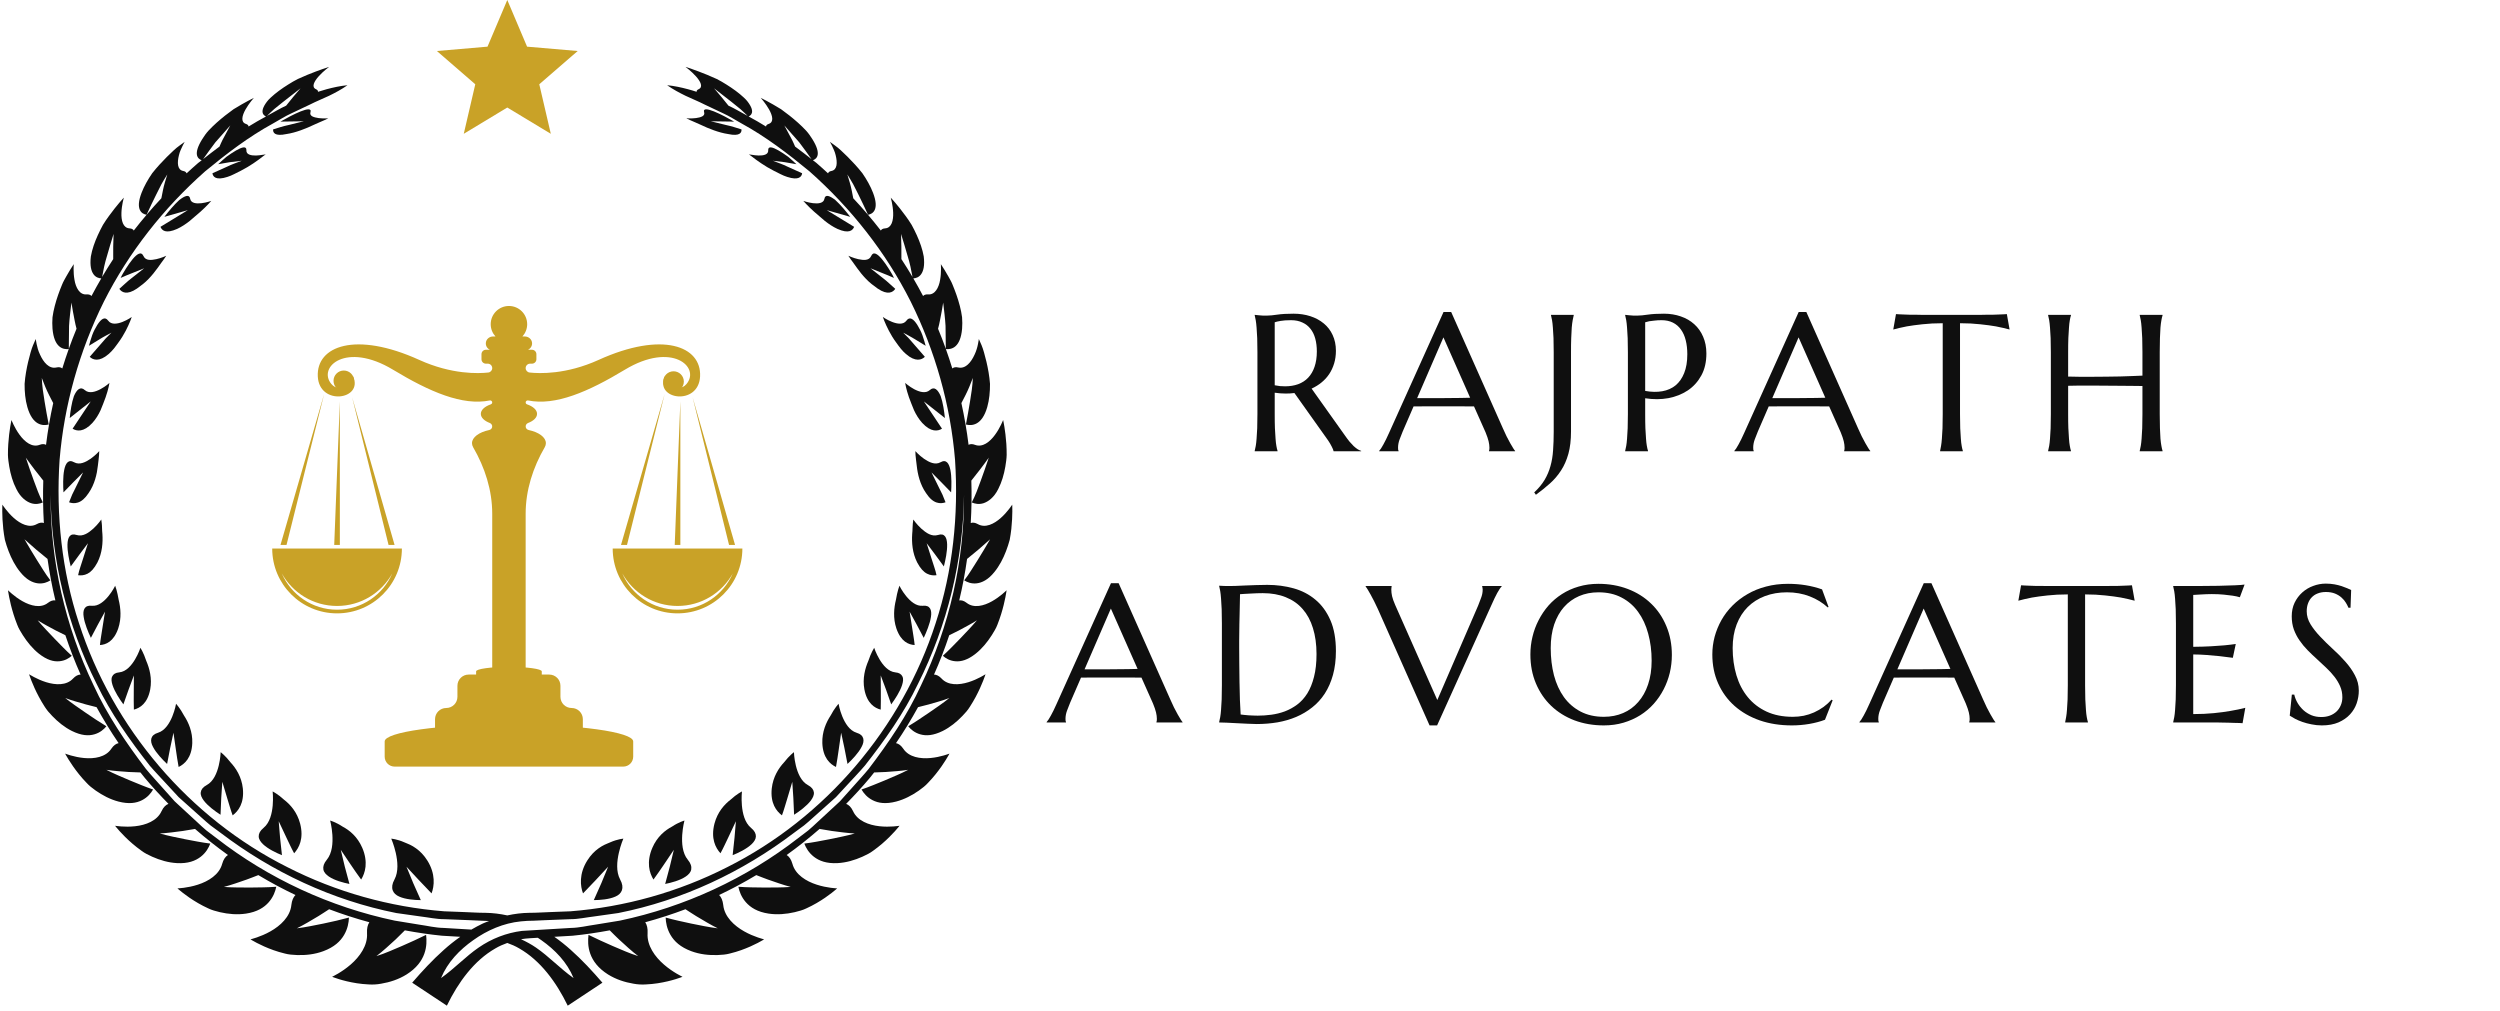 <svg xmlns="http://www.w3.org/2000/svg" xmlns:xlink="http://www.w3.org/1999/xlink" width="497" zoomAndPan="magnify" viewBox="0 0 372.75 150.75" height="201" preserveAspectRatio="xMidYMid meet" version="1.0"><defs><g/><clipPath id="84a286b424"><path d="M 0.184 9.98 L 151 9.98 L 151 149.996 L 0.184 149.996 Z M 0.184 9.98 " clip-rule="nonzero"/></clipPath><clipPath id="b96ec390c1"><path d="M 91.324 81.707 L 110.688 81.707 L 110.688 91.531 L 91.324 91.531 Z M 91.324 81.707 " clip-rule="nonzero"/></clipPath><clipPath id="ff1f47f928"><path d="M 40.586 81 L 60 81 L 60 92 L 40.586 92 Z M 40.586 81 " clip-rule="nonzero"/></clipPath><clipPath id="ddbe61a63d"><path d="M 47 45.609 L 105 45.609 L 105 111 L 47 111 Z M 47 45.609 " clip-rule="nonzero"/></clipPath><clipPath id="134352f43e"><path d="M 57.344 107.977 L 94.445 107.977 L 94.445 114.301 L 57.344 114.301 Z M 57.344 107.977 " clip-rule="nonzero"/></clipPath><clipPath id="1ae7b6a3e1"><path d="M 65.137 0 L 86.102 0 L 86.102 20 L 65.137 20 Z M 65.137 0 " clip-rule="nonzero"/></clipPath></defs><path fill="#0f0f0f" d="M 58.809 131.145 C 58.109 132.41 58.578 133.281 59.523 133.68 C 60.457 134.102 61.809 134.203 62.742 134.207 C 61.957 132.508 61.246 130.852 60.605 129.227 C 61.777 130.512 63.02 131.836 64.344 133.203 C 64.754 132.148 64.977 130.293 63.703 128.285 C 63.207 127.496 62.629 126.918 62.035 126.492 C 61.742 126.277 61.438 126.102 61.145 125.957 C 60.848 125.805 60.555 125.719 60.285 125.59 C 59.207 125.109 58.336 125.043 58.336 125.043 C 58.336 125.043 58.734 125.949 59.012 127.176 C 59.285 128.398 59.453 129.953 58.809 131.145 " fill-opacity="1" fill-rule="nonzero"/><path fill="#0f0f0f" d="M 49.227 122.344 C 49.227 122.344 49.477 123.273 49.559 124.484 C 49.633 125.688 49.547 127.188 48.727 128.188 C 48.281 128.723 48.141 129.203 48.215 129.633 C 48.289 130.066 48.605 130.395 49.027 130.688 C 49.875 131.266 51.184 131.617 52.102 131.797 C 51.609 130.055 51.18 128.355 50.809 126.707 L 52.277 128.895 C 52.785 129.629 53.297 130.41 53.848 131.141 C 54.137 130.668 54.418 130.016 54.5 129.223 C 54.578 128.445 54.477 127.477 54.016 126.414 C 53.293 124.738 52.105 123.785 51.066 123.238 C 50.078 122.578 49.227 122.344 49.227 122.344 " fill-opacity="1" fill-rule="nonzero"/><path fill="#0f0f0f" d="M 43.855 127.223 C 44.59 126.418 45.324 125.016 44.75 122.801 C 44.297 121.078 43.273 119.941 42.328 119.219 C 41.453 118.402 40.652 118.004 40.652 118.004 C 40.652 118.004 40.762 118.938 40.66 120.102 C 40.555 121.258 40.246 122.66 39.293 123.441 C 38.773 123.863 38.566 124.289 38.574 124.711 C 38.582 125.129 38.84 125.504 39.207 125.863 C 39.949 126.574 41.172 127.16 42.039 127.508 C 41.828 125.77 41.672 124.078 41.555 122.445 L 42.664 124.801 C 43.051 125.594 43.422 126.445 43.855 127.223 " fill-opacity="1" fill-rule="nonzero"/><path fill="#0f0f0f" d="M 32.883 121.48 C 32.934 119.785 33.023 118.148 33.148 116.57 L 33.883 119.031 C 34.145 119.859 34.379 120.746 34.688 121.57 C 35.52 120.949 36.441 119.77 36.207 117.547 C 36.016 115.816 35.176 114.527 34.355 113.648 C 33.625 112.688 32.902 112.148 32.902 112.148 C 32.902 112.148 32.879 113.059 32.613 114.152 C 32.348 115.234 31.848 116.508 30.809 117.062 C 30.25 117.363 29.984 117.727 29.934 118.129 C 29.875 118.535 30.07 118.938 30.375 119.352 C 30.992 120.176 32.09 120.977 32.883 121.48 " fill-opacity="1" fill-rule="nonzero"/><path fill="#0f0f0f" d="M 24.914 113.906 C 25.207 112.293 25.527 110.742 25.863 109.25 L 26.223 111.762 C 26.355 112.605 26.461 113.5 26.633 114.355 C 27.52 113.934 28.582 112.984 28.668 110.805 C 28.73 109.105 28.094 107.695 27.434 106.684 C 26.867 105.602 26.25 104.934 26.25 104.934 C 26.25 104.934 26.102 105.812 25.695 106.812 C 25.285 107.805 24.625 108.926 23.559 109.254 C 22.402 109.594 22.324 110.469 22.816 111.367 C 23.289 112.281 24.23 113.266 24.914 113.906 " fill-opacity="1" fill-rule="nonzero"/><path fill="#0f0f0f" d="M 19.961 105.805 C 20.863 105.574 22.008 104.875 22.398 102.781 C 22.699 101.145 22.289 99.648 21.805 98.527 C 21.426 97.363 20.938 96.586 20.938 96.586 C 20.938 96.586 20.676 97.41 20.145 98.301 C 19.621 99.188 18.832 100.145 17.781 100.25 C 17.211 100.297 16.883 100.527 16.723 100.871 C 16.555 101.223 16.625 101.656 16.777 102.148 C 17.094 103.125 17.84 104.266 18.398 105.023 C 18.91 103.523 19.434 102.082 19.961 100.707 L 19.945 103.211 C 19.949 104.059 19.922 104.941 19.961 105.805 " fill-opacity="1" fill-rule="nonzero"/><path fill="#0f0f0f" d="M 14.902 96.176 C 15.789 96.125 16.945 95.68 17.625 93.707 C 18.145 92.168 17.988 90.613 17.691 89.422 C 17.582 88.812 17.473 88.289 17.363 87.922 C 17.258 87.555 17.172 87.336 17.172 87.336 C 17.172 87.336 16.805 88.102 16.176 88.875 C 15.551 89.637 14.672 90.426 13.68 90.32 C 12.602 90.195 12.305 90.965 12.477 91.977 C 12.621 92.992 13.148 94.254 13.551 95.105 C 14.254 93.742 14.961 92.438 15.656 91.195 L 15.27 93.641 C 15.152 94.469 14.98 95.332 14.902 96.176 " fill-opacity="1" fill-rule="nonzero"/><path fill="#0f0f0f" d="M 11.645 85.762 C 12.043 85.82 12.551 85.801 13.059 85.535 C 13.566 85.273 14.047 84.766 14.527 83.859 C 15.254 82.438 15.352 80.867 15.27 79.625 C 15.199 79.012 15.23 78.461 15.176 78.078 C 15.141 77.691 15.102 77.461 15.102 77.461 C 15.102 77.461 14.633 78.152 13.93 78.801 C 13.207 79.449 12.367 80.051 11.426 79.766 C 9.426 79.105 10.078 82.625 10.547 84.457 C 11.418 83.25 12.273 82.098 13.113 80.996 L 12.367 83.344 C 12.137 84.133 11.801 84.957 11.645 85.762 " fill-opacity="1" fill-rule="nonzero"/><path fill="#0f0f0f" d="M 9.465 73.41 C 10.461 72.371 11.441 71.383 12.391 70.438 L 11.312 72.629 L 10.758 73.75 L 10.297 74.891 C 10.656 75.023 11.125 75.094 11.633 74.922 C 12.152 74.75 12.664 74.34 13.207 73.523 C 14.105 72.238 14.457 70.695 14.59 69.445 C 14.652 68.82 14.75 68.281 14.766 67.887 C 14.797 67.5 14.797 67.262 14.797 67.262 C 14.797 67.262 14.262 67.871 13.516 68.398 C 12.758 68.918 11.855 69.371 11.055 68.926 C 9.336 67.934 9.344 71.52 9.465 73.41 " fill-opacity="1" fill-rule="nonzero"/><path fill="#0f0f0f" d="M 11.023 59.055 C 10.68 60.023 10.488 61.383 10.395 62.328 L 13.527 59.852 L 10.824 63.918 C 11.434 64.297 12.465 64.484 13.781 63.051 C 14.293 62.484 14.688 61.832 14.996 61.164 C 15.293 60.496 15.52 59.82 15.75 59.23 C 16.172 58.035 16.32 57.094 16.32 57.094 C 16.32 57.094 15.734 57.621 14.973 58.027 C 14.215 58.43 13.273 58.723 12.648 58.164 C 11.98 57.555 11.438 58.102 11.023 59.055 " fill-opacity="1" fill-rule="nonzero"/><path fill="#0f0f0f" d="M 14.98 51.359 L 13.379 53.199 C 13.84 53.66 14.781 54.02 16.203 52.781 C 16.484 52.539 16.742 52.266 16.977 51.98 C 17.219 51.695 17.414 51.387 17.641 51.09 C 18.086 50.492 18.457 49.875 18.754 49.305 C 19.344 48.176 19.645 47.262 19.645 47.262 C 19.645 47.262 19.023 47.703 18.262 48 C 17.504 48.297 16.598 48.453 16.133 47.812 C 15.633 47.117 15.051 47.582 14.496 48.461 C 14.23 48.902 13.938 49.43 13.742 49.984 C 13.551 50.543 13.387 51.102 13.262 51.559 L 14.918 50.543 C 15.449 50.203 16.059 49.91 16.613 49.602 L 15.762 50.461 L 14.98 51.359 " fill-opacity="1" fill-rule="nonzero"/><path fill="#0f0f0f" d="M 24.43 38.664 C 24.656 38.332 24.789 38.133 24.789 38.133 C 24.789 38.133 24.098 38.465 23.312 38.641 C 22.523 38.812 21.711 38.879 21.398 38.188 C 21.078 37.441 20.461 37.828 19.793 38.621 C 19.461 39.016 19.117 39.508 18.801 40.008 C 18.496 40.512 18.176 40.996 17.988 41.438 C 18.555 41.168 19.18 40.941 19.758 40.699 L 21.492 40 L 19.613 41.48 C 18.957 41.969 18.414 42.535 17.793 43.066 C 18.125 43.578 18.91 44.062 20.426 43.02 C 21.016 42.605 21.637 42.133 22.145 41.594 C 22.66 41.062 23.113 40.492 23.488 39.969 C 23.848 39.434 24.203 38.996 24.43 38.664 " fill-opacity="1" fill-rule="nonzero"/><path fill="#0f0f0f" d="M 31.504 29.953 C 31.504 29.953 30.797 30.207 30.043 30.297 C 29.289 30.387 28.473 30.312 28.355 29.641 C 28.234 28.914 27.559 29.188 26.73 29.824 C 25.965 30.512 25.086 31.578 24.504 32.332 L 28.008 31.332 L 23.926 33.82 C 24.141 34.363 24.711 34.887 26.406 34.133 C 27.07 33.828 27.703 33.406 28.285 32.945 C 28.852 32.473 29.395 31.98 29.895 31.562 C 30.867 30.695 31.504 29.953 31.504 29.953 " fill-opacity="1" fill-rule="nonzero"/><path fill="#0f0f0f" d="M 39.09 23.402 C 39.41 23.145 39.625 23.02 39.625 23.02 C 39.625 23.02 39.449 23.043 39.16 23.082 C 38.891 23.129 38.531 23.18 38.168 23.188 C 37.449 23.203 36.703 23.059 36.738 22.422 C 36.781 21.727 36.09 21.922 35.191 22.438 C 34.742 22.695 34.242 23.031 33.762 23.379 C 33.305 23.762 32.875 24.156 32.527 24.484 L 34.277 24.18 L 36.047 23.969 C 35.316 24.25 34.555 24.504 33.855 24.852 L 31.676 25.832 C 31.738 26.348 32.191 26.941 33.91 26.375 C 34.594 26.168 35.234 25.777 35.918 25.453 C 36.59 25.113 37.215 24.73 37.766 24.363 C 38.309 24 38.77 23.656 39.09 23.402 " fill-opacity="1" fill-rule="nonzero"/><path fill="#0f0f0f" d="M 48.352 17.926 C 48.723 17.746 48.949 17.641 48.949 17.641 C 48.949 17.641 48.211 17.695 47.5 17.605 C 46.785 17.5 46.117 17.312 46.289 16.738 C 46.676 15.5 43.473 17.184 41.809 18.133 L 45.297 18.082 L 43.008 18.645 C 42.227 18.809 41.48 19.055 40.723 19.293 C 40.672 19.77 40.965 20.363 42.699 19.988 C 44.113 19.781 45.648 19.16 46.84 18.59 C 47.434 18.301 47.98 18.105 48.352 17.926 " fill-opacity="1" fill-rule="nonzero"/><path fill="#0f0f0f" d="M 90.672 129.227 C 90.031 130.852 89.32 132.508 88.535 134.207 C 89.469 134.203 90.82 134.102 91.758 133.68 C 92.699 133.281 93.168 132.41 92.469 131.145 C 91.824 129.953 91.992 128.398 92.266 127.176 C 92.543 125.949 92.941 125.043 92.941 125.043 C 92.941 125.043 92.07 125.109 90.988 125.59 C 90.723 125.719 90.426 125.805 90.133 125.957 C 89.84 126.102 89.535 126.277 89.242 126.492 C 88.648 126.918 88.07 127.496 87.574 128.285 C 86.301 130.293 86.523 132.148 86.93 133.203 C 88.258 131.836 89.5 130.512 90.672 129.227 " fill-opacity="1" fill-rule="nonzero"/><path fill="#0f0f0f" d="M 97.43 131.141 C 97.98 130.41 98.492 129.629 99 128.895 L 100.469 126.707 C 100.098 128.355 99.668 130.055 99.176 131.797 C 100.094 131.617 101.402 131.266 102.25 130.688 C 102.672 130.395 102.988 130.066 103.062 129.633 C 103.137 129.203 102.996 128.723 102.551 128.188 C 101.727 127.188 101.645 125.688 101.719 124.484 C 101.801 123.273 102.051 122.344 102.051 122.344 C 102.051 122.344 101.199 122.578 100.211 123.238 C 99.172 123.785 97.98 124.738 97.262 126.414 C 96.801 127.477 96.699 128.445 96.777 129.223 C 96.855 130.016 97.141 130.668 97.43 131.141 " fill-opacity="1" fill-rule="nonzero"/><path fill="#0f0f0f" d="M 108.945 119.219 C 108.004 119.941 106.98 121.078 106.527 122.801 C 105.953 125.016 106.688 126.418 107.422 127.223 C 107.855 126.445 108.23 125.594 108.617 124.801 L 109.723 122.445 C 109.605 124.078 109.445 125.77 109.238 127.508 C 110.105 127.16 111.328 126.574 112.07 125.863 C 112.438 125.504 112.691 125.129 112.703 124.711 C 112.711 124.289 112.5 123.863 111.984 123.441 C 111.031 122.66 110.723 121.258 110.617 120.102 C 110.516 118.938 110.625 118.004 110.625 118.004 C 110.625 118.004 109.824 118.402 108.945 119.219 " fill-opacity="1" fill-rule="nonzero"/><path fill="#0f0f0f" d="M 118.375 112.148 C 118.375 112.148 117.652 112.688 116.918 113.648 C 116.102 114.527 115.262 115.816 115.07 117.547 C 114.836 119.77 115.758 120.949 116.59 121.57 C 116.898 120.746 117.133 119.859 117.395 119.031 L 118.129 116.57 C 118.25 118.148 118.344 119.785 118.398 121.48 C 119.188 120.977 120.285 120.176 120.902 119.352 C 121.203 118.938 121.402 118.535 121.348 118.129 C 121.293 117.727 121.027 117.363 120.469 117.062 C 119.434 116.508 118.93 115.234 118.664 114.152 C 118.398 113.059 118.375 112.148 118.375 112.148 " fill-opacity="1" fill-rule="nonzero"/><path fill="#0f0f0f" d="M 125.582 106.812 C 125.176 105.812 125.031 104.934 125.031 104.934 C 125.031 104.934 124.41 105.602 123.848 106.684 C 123.184 107.695 122.551 109.105 122.609 110.805 C 122.695 112.984 123.758 113.934 124.645 114.355 C 124.816 113.5 124.922 112.605 125.055 111.762 L 125.414 109.25 C 125.75 110.742 126.07 112.293 126.363 113.906 C 127.047 113.266 127.992 112.281 128.461 111.367 C 128.957 110.469 128.875 109.594 127.719 109.254 C 126.652 108.926 125.992 107.805 125.582 106.812 " fill-opacity="1" fill-rule="nonzero"/><path fill="#0f0f0f" d="M 134.5 102.148 C 134.652 101.656 134.723 101.223 134.555 100.871 C 134.395 100.527 134.066 100.297 133.496 100.25 C 132.445 100.145 131.66 99.188 131.133 98.301 C 130.602 97.41 130.34 96.586 130.34 96.586 C 130.34 96.586 129.852 97.363 129.473 98.527 C 128.988 99.648 128.578 101.145 128.879 102.781 C 129.27 104.875 130.414 105.574 131.316 105.805 C 131.355 104.941 131.324 104.059 131.332 103.211 L 131.316 100.707 C 131.848 102.082 132.371 103.523 132.879 105.023 C 133.438 104.266 134.184 103.125 134.5 102.148 " fill-opacity="1" fill-rule="nonzero"/><path fill="#0f0f0f" d="M 138.805 91.977 C 138.973 90.965 138.68 90.195 137.598 90.32 C 136.602 90.426 135.727 89.637 135.102 88.875 C 134.473 88.102 134.105 87.336 134.105 87.336 C 134.105 87.336 134.02 87.555 133.914 87.922 C 133.805 88.289 133.691 88.812 133.586 89.422 C 133.289 90.613 133.133 92.168 133.652 93.707 C 134.328 95.68 135.488 96.125 136.375 96.176 C 136.297 95.332 136.125 94.469 136.008 93.641 L 135.621 91.195 C 136.316 92.438 137.023 93.742 137.727 95.105 C 138.129 94.254 138.656 92.992 138.805 91.977 " fill-opacity="1" fill-rule="nonzero"/><g clip-path="url(#84a286b424)"><path fill="#0f0f0f" d="M 149.219 77.227 C 148.223 78.117 146.914 78.781 145.793 78.145 C 145.371 77.91 145.027 77.879 144.738 77.984 C 144.863 75.875 144.891 73.762 144.828 71.656 C 145.715 70.555 146.59 69.426 147.426 68.238 C 147.047 69.395 146.648 70.527 146.242 71.641 C 145.832 72.754 145.449 73.844 144.891 74.914 C 145.344 75.113 145.957 75.25 146.656 75.023 C 147.324 74.797 148.203 74.203 148.84 72.91 C 149.363 71.895 149.699 70.727 149.898 69.559 C 149.992 68.977 150.082 68.391 150.094 67.824 C 150.098 67.262 150.078 66.715 150.047 66.199 C 149.91 64.137 149.566 62.625 149.566 62.625 C 149.566 62.625 149.113 63.812 148.344 64.848 C 147.582 65.887 146.5 66.758 145.367 66.324 C 144.965 66.168 144.656 66.191 144.414 66.324 C 144.156 64.234 143.797 62.16 143.344 60.102 C 143.547 59.707 143.754 59.328 143.949 58.926 C 144.387 58.07 144.715 57.223 145.051 56.352 C 145.004 57.52 144.828 58.699 144.629 59.863 C 144.441 61.023 144.234 62.168 144.02 63.293 C 144.902 63.527 146.414 63.441 147.199 60.695 C 147.508 59.605 147.617 58.41 147.609 57.234 C 147.523 56.07 147.312 54.934 147.078 53.934 C 146.832 52.941 146.605 52.07 146.355 51.48 C 146.113 50.891 145.945 50.543 145.945 50.543 C 145.945 50.543 145.91 50.844 145.82 51.285 C 145.734 51.723 145.582 52.305 145.309 52.875 C 144.793 54.016 143.957 55.043 142.859 54.789 C 142.465 54.699 142.188 54.77 141.988 54.938 C 141.691 53.969 141.375 53.004 141.031 52.047 C 141.898 52.133 143.207 51.816 143.449 49.012 C 143.496 48.457 143.488 47.883 143.445 47.305 C 143.379 46.734 143.25 46.172 143.109 45.609 C 142.82 44.488 142.426 43.41 142.035 42.469 C 141.855 41.992 141.598 41.59 141.398 41.211 C 141.176 40.836 140.984 40.512 140.828 40.238 C 140.488 39.707 140.281 39.383 140.281 39.383 C 140.281 39.383 140.379 40.574 140.172 41.723 C 139.984 42.867 139.414 43.988 138.371 43.898 C 138.012 43.871 137.781 43.969 137.633 44.137 C 137.613 44.105 137.602 44.074 137.582 44.043 C 137.137 43.184 136.66 42.344 136.176 41.508 C 136.562 41.484 137.004 41.348 137.328 40.902 C 137.672 40.434 137.898 39.617 137.73 38.238 C 137.547 37.184 137.16 36.086 136.684 35.043 C 136.449 34.52 136.188 34.008 135.922 33.523 C 135.641 33.047 135.324 32.617 135.031 32.203 C 133.848 30.57 132.812 29.469 132.812 29.469 C 132.812 29.469 133.137 30.598 133.172 31.73 C 133.211 32.867 132.949 33.996 131.957 34.051 C 131.621 34.074 131.43 34.195 131.332 34.375 C 130.035 32.707 128.664 31.102 127.219 29.562 C 127.141 29.191 127.078 28.828 127.004 28.457 C 126.836 27.602 126.582 26.816 126.336 26.008 C 126.629 26.492 126.934 26.965 127.207 27.461 L 127.977 28.984 C 128.477 30 128.965 31.008 129.426 32.02 C 130.141 31.91 131.133 31.258 130.172 28.754 C 129.793 27.766 129.227 26.762 128.578 25.824 C 127.879 24.938 127.109 24.109 126.402 23.402 C 125.688 22.707 125.062 22.09 124.547 21.734 C 124.043 21.367 123.738 21.145 123.738 21.145 C 123.738 21.145 123.879 21.387 124.062 21.762 C 124.238 22.137 124.48 22.613 124.602 23.16 C 124.867 24.23 124.855 25.328 123.961 25.492 C 123.668 25.543 123.52 25.672 123.461 25.848 C 122.895 25.328 122.328 24.809 121.746 24.309 C 121.566 24.168 121.387 24.031 121.207 23.891 C 121.848 23.66 122.488 22.953 121.141 20.773 C 120.859 20.332 120.555 19.871 120.18 19.469 C 119.805 19.066 119.402 18.676 118.984 18.301 C 118.148 17.551 117.262 16.863 116.457 16.285 C 114.766 15.242 113.426 14.59 113.426 14.59 C 113.426 14.59 114.168 15.422 114.672 16.324 C 115.18 17.23 115.434 18.207 114.609 18.477 C 114.336 18.566 114.227 18.703 114.215 18.867 C 113.367 18.34 112.5 17.84 111.621 17.367 C 111.898 17.238 112.148 17.004 112.137 16.574 C 112.129 16.352 112.051 16.074 111.859 15.734 C 111.664 15.402 111.379 14.965 110.902 14.543 C 110.16 13.848 109.25 13.191 108.305 12.602 C 107.828 12.312 107.355 12.012 106.867 11.777 C 106.379 11.555 105.898 11.348 105.441 11.156 C 103.621 10.41 102.211 9.973 102.211 9.973 C 102.211 9.973 103.094 10.629 103.762 11.379 C 104.438 12.133 104.887 12.98 104.16 13.301 C 103.922 13.41 103.844 13.543 103.871 13.691 C 103.449 13.551 103.027 13.422 102.598 13.309 C 101.574 13.035 100.535 12.805 99.469 12.707 C 100.363 13.336 101.289 13.828 102.223 14.285 C 103.164 14.73 104.125 15.109 105.047 15.582 L 107.855 16.91 C 108.797 17.336 109.664 17.918 110.57 18.41 C 114.207 20.395 117.504 22.922 120.691 25.547 C 126.875 31.02 132.074 37.609 135.785 44.965 C 139.445 52.344 141.723 60.391 142.398 68.586 C 142.934 76.785 142.074 85.102 139.508 92.906 C 134.488 108.547 123.035 121.973 108.422 129.297 C 101.148 133.004 93.16 135.238 85.055 135.875 L 82.012 135.992 L 80.484 136.059 C 79.977 136.078 79.496 136.105 78.879 136.102 C 77.801 136.117 76.711 136.254 75.637 136.488 C 74.566 136.254 73.477 136.117 72.398 136.102 C 71.781 136.105 71.301 136.078 70.793 136.059 L 69.266 135.992 L 66.223 135.875 C 58.117 135.238 50.129 133.004 42.855 129.297 C 28.242 121.973 16.789 108.547 11.773 92.906 C 9.207 85.102 8.344 76.785 8.883 68.586 C 9.555 60.391 11.832 52.344 15.492 44.965 C 19.203 37.609 24.402 31.02 30.586 25.547 C 33.773 22.922 37.07 20.395 40.707 18.41 C 41.613 17.918 42.48 17.336 43.422 16.91 L 46.227 15.582 C 47.152 15.109 48.113 14.73 49.055 14.285 C 49.992 13.828 50.914 13.336 51.809 12.707 C 50.742 12.805 49.703 13.035 48.68 13.309 C 48.254 13.422 47.828 13.551 47.406 13.691 C 47.434 13.543 47.355 13.41 47.113 13.301 C 46.391 12.98 46.844 12.133 47.516 11.379 C 48.184 10.629 49.066 9.973 49.066 9.973 C 49.066 9.973 47.656 10.41 45.832 11.156 C 45.379 11.348 44.898 11.555 44.41 11.777 C 43.922 12.012 43.449 12.312 42.973 12.602 C 42.027 13.191 41.117 13.848 40.375 14.543 C 39.898 14.965 39.613 15.402 39.418 15.734 C 39.23 16.074 39.148 16.352 39.141 16.574 C 39.125 17.004 39.379 17.238 39.656 17.367 C 38.777 17.84 37.91 18.34 37.062 18.867 C 37.051 18.703 36.938 18.566 36.668 18.477 C 35.844 18.207 36.098 17.23 36.605 16.324 C 37.109 15.422 37.852 14.59 37.852 14.59 C 37.852 14.59 36.512 15.242 34.824 16.285 C 34.016 16.863 33.129 17.551 32.293 18.301 C 31.879 18.676 31.473 19.066 31.098 19.469 C 30.723 19.871 30.418 20.332 30.137 20.773 C 28.789 22.953 29.43 23.66 30.07 23.891 C 29.891 24.031 29.711 24.168 29.531 24.309 C 28.949 24.809 28.387 25.328 27.82 25.848 C 27.758 25.672 27.609 25.543 27.316 25.492 C 26.418 25.328 26.41 24.23 26.676 23.16 C 26.797 22.613 27.039 22.137 27.215 21.762 C 27.395 21.387 27.539 21.145 27.539 21.145 C 27.539 21.145 27.234 21.367 26.73 21.734 C 26.215 22.09 25.59 22.707 24.875 23.402 C 24.168 24.109 23.398 24.938 22.699 25.824 C 22.051 26.762 21.484 27.766 21.105 28.754 C 20.141 31.258 21.137 31.91 21.852 32.02 C 22.312 31.008 22.801 30 23.305 28.984 L 24.074 27.461 C 24.344 26.965 24.648 26.492 24.945 26.008 C 24.699 26.816 24.441 27.602 24.277 28.457 C 24.199 28.828 24.133 29.191 24.059 29.562 C 22.613 31.102 21.242 32.707 19.945 34.375 C 19.844 34.195 19.656 34.074 19.32 34.051 C 18.328 33.996 18.066 32.867 18.105 31.73 C 18.141 30.598 18.461 29.469 18.461 29.469 C 18.461 29.469 17.43 30.57 16.246 32.203 C 15.953 32.617 15.637 33.047 15.355 33.523 C 15.09 34.008 14.832 34.52 14.594 35.043 C 14.117 36.086 13.73 37.184 13.547 38.238 C 13.379 39.617 13.605 40.434 13.949 40.902 C 14.273 41.348 14.715 41.484 15.102 41.508 C 14.617 42.344 14.141 43.184 13.691 44.043 C 13.676 44.074 13.664 44.105 13.645 44.137 C 13.496 43.969 13.266 43.871 12.91 43.898 C 11.863 43.988 11.293 42.867 11.105 41.723 C 10.898 40.574 10.996 39.383 10.996 39.383 C 10.996 39.383 10.789 39.707 10.449 40.238 C 10.293 40.512 10.102 40.836 9.883 41.211 C 9.68 41.59 9.426 41.992 9.242 42.469 C 8.852 43.41 8.457 44.488 8.168 45.609 C 8.027 46.172 7.898 46.734 7.828 47.305 C 7.789 47.883 7.781 48.457 7.828 49.012 C 8.07 51.816 9.379 52.133 10.246 52.047 C 9.902 53.004 9.586 53.969 9.289 54.938 C 9.09 54.77 8.812 54.699 8.418 54.789 C 7.32 55.043 6.484 54.016 5.969 52.875 C 5.695 52.305 5.543 51.723 5.457 51.285 C 5.367 50.844 5.332 50.543 5.332 50.543 C 5.332 50.543 5.164 50.891 4.922 51.48 C 4.672 52.07 4.445 52.941 4.199 53.934 C 3.965 54.934 3.754 56.07 3.668 57.234 C 3.66 58.41 3.766 59.605 4.078 60.695 C 4.863 63.441 6.375 63.527 7.262 63.293 C 7.043 62.168 6.836 61.023 6.648 59.863 C 6.449 58.699 6.277 57.52 6.23 56.352 C 6.562 57.223 6.891 58.07 7.328 58.926 C 7.523 59.328 7.73 59.707 7.934 60.102 C 7.477 62.156 7.121 64.234 6.863 66.324 C 6.621 66.191 6.312 66.168 5.91 66.324 C 4.781 66.758 3.695 65.887 2.934 64.848 C 2.164 63.812 1.711 62.625 1.711 62.625 C 1.711 62.625 1.367 64.137 1.234 66.199 C 1.199 66.715 1.18 67.262 1.184 67.824 C 1.195 68.391 1.285 68.977 1.379 69.559 C 1.578 70.727 1.91 71.895 2.438 72.91 C 3.074 74.203 3.953 74.797 4.621 75.023 C 5.32 75.25 5.934 75.113 6.387 74.914 C 5.828 73.844 5.445 72.754 5.035 71.641 C 4.629 70.527 4.23 69.395 3.852 68.238 C 4.688 69.426 5.562 70.555 6.453 71.656 C 6.387 73.766 6.414 75.875 6.539 77.984 C 6.25 77.879 5.906 77.91 5.484 78.145 C 4.359 78.781 3.055 78.117 2.055 77.227 C 1.055 76.34 0.355 75.242 0.355 75.242 C 0.355 75.242 0.262 76.801 0.488 78.867 C 0.547 79.383 0.625 79.934 0.73 80.488 C 0.879 81.047 1.062 81.613 1.277 82.172 C 1.707 83.293 2.273 84.387 3.02 85.297 C 3.945 86.449 4.867 86.887 5.664 86.977 C 6.441 87.066 7.066 86.812 7.512 86.531 C 6.766 85.578 6.191 84.566 5.535 83.551 C 4.898 82.527 4.27 81.48 3.652 80.41 C 4.777 81.441 5.926 82.406 7.086 83.336 C 7.375 85.414 7.766 87.48 8.258 89.523 C 7.926 89.469 7.559 89.566 7.148 89.887 C 6.078 90.73 4.578 90.336 3.359 89.645 C 2.137 88.961 1.195 88.008 1.195 88.008 C 1.195 88.008 1.387 89.574 2.012 91.578 C 2.168 92.082 2.352 92.605 2.566 93.141 C 2.758 93.68 3.09 94.195 3.406 94.711 C 4.059 95.734 4.852 96.707 5.793 97.457 C 6.996 98.41 7.988 98.672 8.84 98.594 C 9.672 98.523 10.285 98.148 10.699 97.777 C 9.805 96.969 8.988 96.102 8.129 95.223 C 7.289 94.34 6.41 93.438 5.613 92.488 C 6.488 93.035 7.441 93.535 8.355 94.023 C 8.816 94.266 9.281 94.48 9.746 94.711 C 10.41 96.703 11.164 98.664 12.016 100.578 C 11.652 100.586 11.273 100.762 10.887 101.176 C 9.914 102.234 8.277 102.148 6.883 101.715 C 5.488 101.285 4.336 100.527 4.336 100.527 C 4.336 100.527 4.805 102.047 5.805 103.914 C 6.055 104.379 6.336 104.863 6.652 105.352 C 6.82 105.59 6.965 105.844 7.168 106.07 C 7.363 106.301 7.57 106.527 7.781 106.746 C 8.633 107.637 9.617 108.438 10.723 108.988 C 12.137 109.684 13.199 109.742 14.07 109.488 C 14.918 109.246 15.492 108.742 15.863 108.285 C 14.82 107.66 13.816 106.977 12.785 106.277 C 11.773 105.57 10.695 104.863 9.727 104.074 C 10.707 104.449 11.797 104.738 12.82 105.035 C 13.352 105.184 13.875 105.305 14.398 105.438 C 15.406 107.277 16.504 109.066 17.684 110.801 C 17.301 110.879 16.934 111.137 16.594 111.641 C 15.758 112.902 14.059 113.164 12.539 113.02 C 11.027 112.883 9.711 112.363 9.711 112.363 C 9.711 112.363 10.445 113.785 11.781 115.445 C 12.113 115.859 12.484 116.285 12.895 116.707 C 13.102 116.914 13.293 117.137 13.539 117.32 C 13.777 117.512 14.023 117.699 14.277 117.879 C 15.297 118.59 16.434 119.191 17.66 119.512 C 19.219 119.918 20.324 119.746 21.176 119.309 C 22.008 118.883 22.516 118.254 22.824 117.715 C 21.652 117.312 20.52 116.836 19.352 116.355 C 18.199 115.855 16.984 115.371 15.863 114.781 C 16.934 114.949 18.098 115.02 19.195 115.102 C 19.781 115.137 20.359 115.148 20.941 115.172 C 21.164 115.445 21.375 115.73 21.602 116 C 22.719 117.332 23.902 118.613 25.117 119.855 C 24.723 120.004 24.367 120.344 24.086 120.945 C 23.426 122.395 21.73 123.02 20.156 123.191 C 18.586 123.371 17.156 123.121 17.156 123.121 C 17.156 123.121 18.129 124.406 19.762 125.805 C 20.168 126.152 20.617 126.504 21.098 126.848 C 21.562 127.203 22.129 127.477 22.699 127.738 C 23.848 128.25 25.098 128.621 26.395 128.691 C 28.035 128.777 29.137 128.359 29.93 127.742 C 30.707 127.137 31.121 126.391 31.352 125.777 C 30.102 125.621 28.883 125.375 27.621 125.133 C 26.371 124.871 25.066 124.629 23.824 124.273 C 24.949 124.211 26.137 124.043 27.27 123.895 C 27.879 123.805 28.477 123.695 29.078 123.594 C 30.652 124.965 32.289 126.262 33.988 127.48 C 33.613 127.715 33.312 128.137 33.125 128.805 C 32.688 130.414 31.07 131.402 29.504 131.902 C 27.945 132.414 26.457 132.457 26.457 132.457 C 26.457 132.457 27.648 133.562 29.52 134.648 C 29.988 134.918 30.496 135.188 31.039 135.434 C 31.566 135.695 32.184 135.859 32.797 136.008 C 34.039 136.293 35.363 136.414 36.676 136.219 C 38.34 135.969 39.383 135.312 40.074 134.516 C 40.754 133.738 41.055 132.887 41.191 132.215 C 39.91 132.316 38.645 132.316 37.34 132.332 C 36.047 132.324 34.699 132.34 33.383 132.242 C 34.516 131.938 35.68 131.527 36.793 131.137 C 37.379 130.93 37.941 130.695 38.516 130.477 C 39.461 131.043 40.418 131.586 41.391 132.105 C 42.27 132.574 43.16 133.016 44.055 133.445 C 43.738 133.762 43.52 134.246 43.441 134.945 C 43.266 136.688 41.809 138.031 40.32 138.867 C 38.84 139.707 37.348 140.055 37.348 140.055 C 37.348 140.055 38.723 140.941 40.785 141.672 C 41.297 141.852 41.852 142.023 42.438 142.164 C 43.012 142.324 43.648 142.375 44.293 142.398 C 45.582 142.441 46.926 142.297 48.203 141.824 C 49.828 141.219 50.746 140.359 51.305 139.398 C 51.852 138.461 52.004 137.527 52.027 136.809 C 50.781 137.152 49.52 137.426 48.223 137.703 C 46.93 137.961 45.586 138.25 44.262 138.414 C 45.34 137.879 46.434 137.215 47.48 136.59 C 48.027 136.258 48.543 135.906 49.074 135.566 C 51.039 136.309 53.039 136.953 55.07 137.508 C 54.812 137.895 54.684 138.434 54.723 139.156 C 54.84 140.984 53.621 142.66 52.281 143.816 C 50.945 144.98 49.52 145.637 49.52 145.637 C 49.52 145.637 51.043 146.273 53.219 146.605 C 53.762 146.688 54.344 146.75 54.949 146.777 C 55.555 146.82 56.188 146.789 56.832 146.668 C 58.121 146.453 59.434 146.031 60.617 145.293 C 63.609 143.41 63.715 140.906 63.531 139.387 C 62.363 139.957 61.16 140.516 59.922 141.051 C 58.691 141.566 57.402 142.164 56.125 142.555 C 57.098 141.816 58.07 140.906 59 140.059 C 59.469 139.617 59.91 139.164 60.363 138.715 C 62.199 139.055 64.043 139.332 65.902 139.516 L 68.629 139.676 C 67.773 140.277 66.957 140.926 66.191 141.613 C 64.473 143.141 62.934 144.809 61.457 146.52 L 66.629 149.945 C 68.328 146.438 70.699 143.211 73.863 141.406 C 74.43 141.07 75.027 140.812 75.637 140.594 C 76.25 140.812 76.848 141.07 77.414 141.406 C 80.578 143.211 82.945 146.438 84.648 149.945 L 89.82 146.52 C 88.344 144.809 86.805 143.141 85.086 141.613 C 84.32 140.926 83.504 140.277 82.648 139.676 L 85.375 139.516 C 87.234 139.332 89.078 139.055 90.914 138.715 C 91.367 139.164 91.805 139.617 92.281 140.059 C 93.203 140.906 94.18 141.816 95.156 142.555 C 93.875 142.164 92.586 141.566 91.355 141.051 C 90.117 140.516 88.914 139.957 87.746 139.387 C 87.562 140.906 87.664 143.41 90.66 145.293 C 91.848 146.031 93.156 146.453 94.445 146.668 C 95.09 146.789 95.723 146.82 96.324 146.777 C 96.934 146.75 97.516 146.688 98.059 146.605 C 100.234 146.273 101.762 145.637 101.762 145.637 C 101.762 145.637 100.332 144.98 98.996 143.816 C 97.656 142.66 96.441 140.984 96.555 139.156 C 96.598 138.434 96.465 137.895 96.207 137.508 C 98.238 136.953 100.238 136.309 102.203 135.566 C 102.734 135.906 103.25 136.258 103.797 136.59 C 104.844 137.215 105.941 137.879 107.016 138.414 C 105.691 138.25 104.348 137.961 103.055 137.703 C 101.758 137.426 100.496 137.152 99.25 136.809 C 99.273 137.527 99.426 138.461 99.973 139.398 C 100.531 140.359 101.449 141.219 103.074 141.824 C 104.352 142.297 105.695 142.441 106.984 142.398 C 107.629 142.375 108.266 142.324 108.84 142.164 C 109.426 142.023 109.98 141.852 110.492 141.672 C 112.555 140.941 113.93 140.055 113.93 140.055 C 113.93 140.055 112.438 139.707 110.957 138.867 C 109.469 138.031 108.016 136.688 107.836 134.945 C 107.758 134.246 107.539 133.762 107.223 133.445 C 108.117 133.016 109.008 132.574 109.887 132.105 C 110.859 131.586 111.816 131.043 112.762 130.477 C 113.336 130.695 113.898 130.93 114.484 131.137 C 115.598 131.527 116.762 131.938 117.895 132.242 C 116.582 132.34 115.23 132.324 113.938 132.332 C 112.629 132.316 111.367 132.316 110.09 132.215 C 110.223 132.887 110.523 133.738 111.203 134.516 C 111.898 135.312 112.938 135.969 114.602 136.219 C 115.914 136.414 117.238 136.293 118.48 136.008 C 119.094 135.859 119.711 135.695 120.238 135.434 C 120.781 135.188 121.293 134.918 121.758 134.648 C 123.633 133.562 124.82 132.457 124.82 132.457 C 124.82 132.457 123.332 132.414 121.773 131.902 C 120.203 131.402 118.59 130.414 118.152 128.805 C 117.965 128.137 117.664 127.715 117.289 127.48 C 118.988 126.262 120.625 124.965 122.199 123.594 C 122.801 123.695 123.398 123.805 124.008 123.895 C 125.141 124.043 126.328 124.211 127.453 124.273 C 126.211 124.629 124.906 124.871 123.66 125.133 C 122.395 125.375 121.176 125.621 119.926 125.777 C 120.156 126.391 120.57 127.137 121.348 127.742 C 122.141 128.359 123.242 128.777 124.883 128.691 C 126.176 128.621 127.43 128.25 128.578 127.738 C 129.152 127.477 129.715 127.203 130.18 126.848 C 130.66 126.504 131.109 126.152 131.516 125.805 C 133.145 124.406 134.121 123.121 134.121 123.121 C 134.121 123.121 132.688 123.371 131.121 123.191 C 129.547 123.02 127.852 122.395 127.191 120.945 C 126.91 120.344 126.555 120.004 126.16 119.855 C 127.375 118.613 128.559 117.332 129.676 116 C 129.902 115.73 130.113 115.445 130.336 115.172 C 130.918 115.148 131.492 115.137 132.082 115.102 C 133.18 115.02 134.344 114.949 135.414 114.781 C 134.293 115.371 133.078 115.855 131.926 116.355 C 130.758 116.836 129.621 117.312 128.453 117.715 C 128.762 118.254 129.27 118.883 130.105 119.309 C 130.953 119.746 132.059 119.918 133.617 119.512 C 134.84 119.191 135.98 118.59 137 117.879 C 137.254 117.699 137.5 117.512 137.738 117.32 C 137.984 117.137 138.176 116.914 138.383 116.707 C 138.793 116.285 139.16 115.859 139.496 115.445 C 140.836 113.785 141.566 112.363 141.566 112.363 C 141.566 112.363 140.25 112.883 138.738 113.02 C 137.223 113.164 135.52 112.902 134.684 111.641 C 134.344 111.137 133.977 110.879 133.594 110.801 C 134.777 109.066 135.871 107.277 136.879 105.438 C 137.402 105.305 137.926 105.184 138.457 105.035 C 139.48 104.738 140.57 104.449 141.547 104.074 C 140.582 104.863 139.508 105.57 138.492 106.277 C 137.461 106.977 136.461 107.66 135.414 108.285 C 135.785 108.742 136.355 109.246 137.207 109.488 C 138.078 109.742 139.141 109.684 140.555 108.988 C 141.66 108.438 142.645 107.637 143.496 106.746 C 143.707 106.527 143.914 106.301 144.109 106.07 C 144.312 105.844 144.461 105.59 144.625 105.352 C 144.941 104.863 145.223 104.379 145.473 103.914 C 146.469 102.047 146.941 100.527 146.941 100.527 C 146.941 100.527 145.793 101.285 144.395 101.715 C 142.996 102.148 141.363 102.234 140.391 101.176 C 140.004 100.762 139.625 100.586 139.262 100.578 C 140.113 98.664 140.871 96.703 141.531 94.711 C 141.996 94.48 142.461 94.266 142.926 94.023 C 143.836 93.535 144.789 93.035 145.66 92.488 C 144.867 93.438 143.988 94.34 143.148 95.223 C 142.289 96.102 141.469 96.969 140.578 97.777 C 140.992 98.148 141.602 98.523 142.438 98.594 C 143.289 98.672 144.281 98.41 145.48 97.457 C 146.426 96.707 147.219 95.734 147.871 94.711 C 148.188 94.195 148.52 93.68 148.715 93.141 C 148.926 92.605 149.109 92.082 149.266 91.578 C 149.891 89.574 150.082 88.008 150.082 88.008 C 150.082 88.008 149.141 88.961 147.918 89.645 C 146.699 90.336 145.195 90.73 144.129 89.887 C 143.719 89.566 143.352 89.469 143.02 89.523 C 143.512 87.48 143.902 85.414 144.191 83.336 C 145.352 82.406 146.5 81.441 147.625 80.41 C 147.008 81.48 146.379 82.527 145.742 83.551 C 145.086 84.566 144.512 85.578 143.766 86.531 C 144.211 86.812 144.836 87.066 145.613 86.977 C 146.41 86.887 147.332 86.449 148.258 85.297 C 149.004 84.387 149.57 83.293 150 82.172 C 150.215 81.613 150.398 81.047 150.547 80.488 C 150.652 79.934 150.73 79.383 150.789 78.867 C 151.012 76.801 150.922 75.242 150.922 75.242 C 150.922 75.242 150.223 76.34 149.219 77.227 Z M 108.613 15.754 C 107.922 14.883 107.211 14.016 106.465 13.164 L 109.094 15.215 L 110.375 16.25 C 110.754 16.578 111.113 16.938 111.473 17.285 C 111.406 17.246 111.34 17.203 111.27 17.168 C 110.383 16.703 109.527 16.168 108.613 15.754 Z M 118.551 21.855 C 118.398 21.531 118.27 21.184 118.105 20.875 C 117.73 20.148 117.344 19.426 116.941 18.699 L 119.16 21.215 C 119.789 22.047 120.398 22.887 120.996 23.727 C 120.188 23.09 119.375 22.465 118.551 21.855 Z M 40.902 16.25 L 42.184 15.215 L 44.812 13.164 C 44.066 14.016 43.355 14.883 42.664 15.754 C 41.75 16.168 40.895 16.703 40.008 17.168 C 39.938 17.203 39.875 17.246 39.805 17.285 C 40.164 16.938 40.523 16.578 40.902 16.25 Z M 32.117 21.215 L 34.34 18.699 C 33.934 19.426 33.547 20.148 33.172 20.875 C 33.004 21.184 32.879 21.531 32.727 21.855 C 31.906 22.465 31.09 23.09 30.285 23.727 C 30.879 22.887 31.488 22.047 32.117 21.215 Z M 140.148 47.781 C 140.324 46.906 140.488 46.016 140.629 45.117 C 140.762 46.285 140.914 47.426 140.98 48.578 C 141.008 49.734 141.02 50.879 141.02 52.008 C 140.66 51 140.273 50 139.863 49.016 C 139.977 48.602 140.074 48.188 140.148 47.781 Z M 134.398 38.633 C 134.41 37.398 134.398 36.152 134.344 34.883 C 134.691 35.992 135.023 37.094 135.332 38.191 C 135.648 39.195 135.867 40.242 136.055 41.289 C 135.523 40.391 134.969 39.508 134.398 38.633 Z M 15.945 38.191 C 16.258 37.094 16.586 35.992 16.934 34.883 C 16.879 36.152 16.867 37.398 16.879 38.633 C 16.309 39.508 15.754 40.391 15.223 41.293 C 15.414 40.242 15.629 39.195 15.945 38.191 Z M 10.297 48.578 C 10.363 47.426 10.516 46.285 10.648 45.117 C 10.793 46.016 10.953 46.906 11.129 47.781 C 11.203 48.188 11.301 48.602 11.41 49.012 C 11.004 50 10.617 51 10.258 52.008 C 10.258 50.879 10.27 49.734 10.297 48.578 Z M 66.168 138.355 C 64.93 138.34 63.723 138.031 62.504 137.863 L 58.852 137.266 C 49.195 135.23 40.031 130.992 32.258 124.949 L 30.785 123.832 C 30.305 123.449 29.875 123.008 29.414 122.594 L 26.703 120.09 L 26.027 119.461 L 25.414 118.773 L 24.184 117.398 C 23.375 116.473 22.523 115.582 21.746 114.633 C 18.777 110.723 15.992 106.641 13.949 102.172 C 9.695 93.332 7.488 83.543 7.539 73.762 C 7.656 83.543 10.031 93.254 14.398 101.953 C 16.5 106.348 19.332 110.34 22.328 114.156 C 23.117 115.082 23.969 115.949 24.785 116.848 L 26.637 118.852 L 27.316 119.461 L 30.031 121.887 C 30.492 122.281 30.922 122.711 31.402 123.078 L 32.867 124.156 C 40.574 130.023 49.57 134.242 59.082 136.133 L 62.676 136.641 C 63.879 136.781 65.062 137.059 66.281 137.051 L 69.906 137.195 L 71.715 137.277 C 72.113 137.281 72.516 137.297 72.918 137.324 C 72.602 137.445 72.285 137.559 71.98 137.699 C 71.395 137.977 70.832 138.281 70.281 138.602 Z M 80.691 140.164 C 82.762 141.617 84.559 143.48 85.52 145.832 C 83.457 144.363 81.863 142.621 79.91 141.281 C 79.207 140.797 78.453 140.395 77.684 140.039 C 78.121 139.965 78.566 139.914 79.016 139.891 L 80.184 139.82 C 80.355 139.934 80.527 140.043 80.691 140.164 Z M 129.527 114.633 C 128.75 115.582 127.902 116.473 127.094 117.398 L 125.863 118.773 L 125.25 119.461 L 124.574 120.09 L 121.863 122.594 C 121.402 123.008 120.973 123.449 120.492 123.832 L 119.023 124.949 C 111.246 130.992 102.082 135.23 92.426 137.266 L 88.773 137.863 C 87.555 138.031 86.348 138.34 85.109 138.355 L 77.816 138.797 C 75.512 139.09 73.305 139.945 71.367 141.281 C 69.414 142.621 67.824 144.363 65.758 145.832 C 66.723 143.48 68.516 141.617 70.586 140.164 C 72.641 138.695 75.086 137.633 77.648 137.379 C 78.285 137.301 78.93 137.285 79.562 137.277 L 81.375 137.195 L 85 137.051 C 86.215 137.059 87.398 136.781 88.602 136.641 L 92.195 136.133 C 101.707 134.242 110.703 130.023 118.41 124.156 L 119.875 123.078 C 120.355 122.711 120.789 122.281 121.246 121.887 L 123.961 119.461 L 124.641 118.852 L 126.492 116.848 C 127.309 115.949 128.16 115.082 128.949 114.156 C 131.945 110.34 134.777 106.348 136.879 101.953 C 141.25 93.254 143.621 83.543 143.738 73.762 C 143.789 83.543 141.582 93.332 137.328 102.172 C 135.285 106.641 132.5 110.723 129.527 114.633 " fill-opacity="1" fill-rule="nonzero"/></g><path fill="#0f0f0f" d="M 139.855 79.766 C 138.91 80.051 138.07 79.449 137.348 78.801 C 136.641 78.152 136.176 77.461 136.176 77.461 C 136.176 77.461 136.133 77.691 136.098 78.078 C 136.047 78.461 136.078 79.012 136.008 79.625 C 135.926 80.867 136.023 82.438 136.75 83.859 C 137.23 84.766 137.711 85.273 138.219 85.535 C 138.727 85.801 139.234 85.82 139.633 85.762 C 139.477 84.957 139.141 84.133 138.91 83.344 L 138.164 80.996 C 139.004 82.098 139.859 83.25 140.73 84.457 C 141.199 82.625 141.855 79.105 139.855 79.766 " fill-opacity="1" fill-rule="nonzero"/><path fill="#0f0f0f" d="M 140.223 68.926 C 139.426 69.371 138.523 68.918 137.762 68.398 C 137.02 67.871 136.48 67.262 136.48 67.262 C 136.48 67.262 136.48 67.5 136.508 67.887 C 136.527 68.281 136.625 68.82 136.688 69.445 C 136.82 70.695 137.172 72.238 138.074 73.523 C 138.613 74.34 139.125 74.75 139.645 74.922 C 140.152 75.094 140.621 75.023 140.98 74.891 L 140.52 73.75 L 139.965 72.629 L 138.887 70.438 C 139.836 71.383 140.816 72.371 141.812 73.41 C 141.934 71.52 141.941 67.934 140.223 68.926 " fill-opacity="1" fill-rule="nonzero"/><path fill="#0f0f0f" d="M 138.629 58.164 C 138.004 58.723 137.062 58.43 136.301 58.027 C 135.543 57.621 134.957 57.094 134.957 57.094 C 134.957 57.094 135.105 58.035 135.523 59.23 C 135.758 59.82 135.984 60.496 136.281 61.164 C 136.59 61.832 136.988 62.484 137.496 63.051 C 138.816 64.484 139.844 64.297 140.453 63.918 L 137.75 59.852 L 140.887 62.328 C 140.789 61.383 140.598 60.023 140.254 59.055 C 139.84 58.102 139.297 57.555 138.629 58.164 " fill-opacity="1" fill-rule="nonzero"/><path fill="#0f0f0f" d="M 138.016 51.559 C 137.891 51.102 137.727 50.543 137.535 49.984 C 137.34 49.43 137.047 48.902 136.781 48.461 C 136.227 47.582 135.645 47.117 135.145 47.812 C 134.68 48.453 133.773 48.297 133.016 48 C 132.254 47.703 131.633 47.262 131.633 47.262 C 131.633 47.262 131.934 48.176 132.527 49.305 C 132.82 49.875 133.191 50.492 133.637 51.09 C 133.863 51.387 134.055 51.695 134.301 51.98 C 134.535 52.266 134.793 52.539 135.074 52.781 C 136.5 54.02 137.438 53.66 137.895 53.199 L 136.297 51.359 L 135.516 50.461 L 134.668 49.602 C 135.219 49.91 135.828 50.203 136.359 50.543 L 138.016 51.559 " fill-opacity="1" fill-rule="nonzero"/><path fill="#0f0f0f" d="M 133.289 41.438 C 133.102 40.996 132.781 40.512 132.477 40.008 C 132.16 39.508 131.816 39.016 131.484 38.621 C 130.816 37.828 130.199 37.441 129.883 38.188 C 129.57 38.879 128.75 38.812 127.965 38.641 C 127.18 38.465 126.488 38.133 126.488 38.133 C 126.488 38.133 126.621 38.332 126.848 38.664 C 127.074 38.996 127.43 39.434 127.789 39.969 C 128.164 40.492 128.617 41.062 129.133 41.594 C 129.641 42.133 130.262 42.605 130.852 43.02 C 132.367 44.062 133.152 43.578 133.484 43.066 C 132.863 42.535 132.316 41.969 131.664 41.48 L 129.785 40 L 131.52 40.699 C 132.098 40.941 132.723 41.168 133.289 41.438 " fill-opacity="1" fill-rule="nonzero"/><path fill="#0f0f0f" d="M 124.547 29.824 C 123.723 29.188 123.043 28.914 122.922 29.641 C 122.805 30.312 121.992 30.387 121.234 30.297 C 120.48 30.207 119.773 29.953 119.773 29.953 C 119.773 29.953 120.41 30.695 121.383 31.562 C 121.883 31.98 122.426 32.473 122.992 32.945 C 123.574 33.406 124.207 33.828 124.871 34.133 C 126.566 34.887 127.137 34.363 127.352 33.82 L 123.27 31.332 L 126.773 32.332 C 126.191 31.578 125.312 30.512 124.547 29.824 " fill-opacity="1" fill-rule="nonzero"/><path fill="#0f0f0f" d="M 118.75 24.484 C 118.402 24.156 117.973 23.762 117.516 23.379 C 117.039 23.031 116.535 22.695 116.086 22.438 C 115.184 21.922 114.496 21.727 114.539 22.422 C 114.574 23.059 113.828 23.203 113.109 23.188 C 112.746 23.18 112.387 23.129 112.121 23.082 C 111.828 23.043 111.656 23.02 111.656 23.02 C 111.656 23.02 111.867 23.145 112.184 23.402 C 112.508 23.656 112.969 24 113.516 24.363 C 114.059 24.73 114.688 25.113 115.359 25.453 C 116.043 25.777 116.684 26.168 117.367 26.375 C 119.086 26.941 119.539 26.348 119.598 25.832 L 117.422 24.852 C 116.723 24.504 115.961 24.25 115.23 23.969 L 117 24.18 L 118.75 24.484 " fill-opacity="1" fill-rule="nonzero"/><path fill="#0f0f0f" d="M 103.777 17.605 C 103.066 17.695 102.328 17.641 102.328 17.641 C 102.328 17.641 102.555 17.746 102.926 17.926 C 103.297 18.105 103.844 18.301 104.438 18.59 C 105.629 19.16 107.164 19.781 108.574 19.988 C 110.312 20.363 110.605 19.77 110.555 19.293 C 109.797 19.055 109.051 18.809 108.27 18.645 L 105.98 18.082 L 109.465 18.133 C 107.805 17.184 104.598 15.5 104.988 16.738 C 105.16 17.312 104.492 17.5 103.777 17.605 " fill-opacity="1" fill-rule="nonzero"/><path fill="#c9a227" d="M 103.262 59.207 L 108.703 81.254 L 109.598 81.254 Z M 103.262 59.207 " fill-opacity="1" fill-rule="nonzero"/><g clip-path="url(#b96ec390c1)"><path fill="#c9a227" d="M 101.02 90.906 C 97.328 90.906 94.156 88.676 92.781 85.488 C 94.387 88.387 97.473 90.348 101.02 90.348 C 104.566 90.348 107.656 88.387 109.262 85.488 C 107.883 88.676 104.715 90.906 101.02 90.906 Z M 91.352 81.785 C 91.352 87.125 95.68 91.453 101.02 91.453 C 106.359 91.453 110.688 87.125 110.688 81.785 L 91.352 81.785 " fill-opacity="1" fill-rule="nonzero"/></g><path fill="#c9a227" d="M 99.102 58.738 L 92.59 81.254 L 93.484 81.254 Z M 99.102 58.738 " fill-opacity="1" fill-rule="nonzero"/><path fill="#c9a227" d="M 100.602 81.254 L 101.441 81.254 L 101.441 59.836 Z M 100.602 81.254 " fill-opacity="1" fill-rule="nonzero"/><path fill="#c9a227" d="M 52.496 59.207 L 57.934 81.254 L 58.832 81.254 Z M 52.496 59.207 " fill-opacity="1" fill-rule="nonzero"/><g clip-path="url(#ff1f47f928)"><path fill="#c9a227" d="M 50.254 90.906 C 46.559 90.906 43.391 88.676 42.012 85.488 C 43.617 88.387 46.703 90.348 50.254 90.348 C 53.801 90.348 56.887 88.387 58.492 85.488 C 57.117 88.676 53.945 90.906 50.254 90.906 Z M 40.586 81.785 C 40.586 87.125 44.914 91.453 50.254 91.453 C 55.594 91.453 59.922 87.125 59.922 81.785 L 40.586 81.785 " fill-opacity="1" fill-rule="nonzero"/></g><path fill="#c9a227" d="M 48.332 58.738 L 41.82 81.254 L 42.719 81.254 Z M 48.332 58.738 " fill-opacity="1" fill-rule="nonzero"/><path fill="#c9a227" d="M 49.832 81.254 L 50.672 81.254 L 50.672 59.836 Z M 49.832 81.254 " fill-opacity="1" fill-rule="nonzero"/><g clip-path="url(#ddbe61a63d)"><path fill="#c9a227" d="M 85.23 105.562 C 84.309 105.562 83.562 104.816 83.562 103.891 L 83.562 102.246 C 83.562 101.324 82.812 100.578 81.891 100.578 L 78.375 100.578 L 78.375 76.598 C 78.375 73.094 79.461 69.715 81.223 66.68 C 81.332 66.488 81.391 66.289 81.391 66.078 C 81.391 65.195 80.34 64.441 78.84 64.121 C 78.617 64.074 78.426 63.906 78.387 63.68 C 78.336 63.41 78.492 63.16 78.738 63.066 C 79.551 62.758 80.074 62.262 80.074 61.707 C 80.074 61.117 79.488 60.602 78.598 60.293 C 78.488 60.258 78.395 60.164 78.379 60.047 C 78.348 59.836 78.535 59.668 78.734 59.707 C 82.812 60.535 87.703 58.422 93.172 55.121 C 100.18 50.891 104.457 54.734 102.363 57.25 C 100.965 58.934 99.113 56.129 99.113 56.129 C 97.543 59.605 104.16 60.57 104.383 56.129 C 104.609 51.59 98.754 49.348 89.25 53.664 C 84.402 55.863 80.41 55.703 78.961 55.543 C 78.629 55.504 78.375 55.223 78.375 54.887 C 78.375 54.52 78.672 54.223 79.039 54.223 L 79.316 54.223 C 79.68 54.223 79.977 53.93 79.977 53.562 L 79.977 52.812 C 79.977 52.445 79.68 52.148 79.316 52.148 L 78.719 52.148 C 79.098 51.98 79.355 51.594 79.332 51.145 C 79.301 50.59 78.812 50.168 78.254 50.168 L 77.891 50.168 C 78.332 49.684 78.602 49.043 78.602 48.34 C 78.602 46.84 77.383 45.621 75.883 45.621 C 74.383 45.621 73.164 46.84 73.164 48.34 C 73.164 49.043 73.434 49.684 73.875 50.168 L 73.512 50.168 C 72.953 50.168 72.465 50.59 72.438 51.145 C 72.41 51.594 72.668 51.98 73.047 52.148 L 72.449 52.148 C 72.086 52.148 71.789 52.445 71.789 52.812 L 71.789 53.562 C 71.789 53.93 72.086 54.223 72.449 54.223 L 72.727 54.223 C 73.094 54.223 73.391 54.52 73.391 54.887 C 73.391 55.223 73.137 55.504 72.805 55.543 C 71.355 55.703 67.363 55.863 62.516 53.664 C 53.012 49.348 47.156 51.59 47.383 56.129 C 47.605 60.57 54.223 59.605 52.652 56.129 C 52.652 56.129 50.801 58.934 49.402 57.25 C 47.309 54.734 51.586 50.891 58.594 55.121 C 64.062 58.422 68.953 60.535 73.031 59.707 C 73.23 59.668 73.418 59.836 73.387 60.047 C 73.371 60.164 73.277 60.258 73.168 60.293 C 72.277 60.602 71.691 61.117 71.691 61.707 C 71.691 62.262 72.215 62.758 73.027 63.066 C 73.273 63.16 73.43 63.41 73.379 63.68 C 73.34 63.906 73.148 64.074 72.926 64.121 C 71.426 64.441 70.375 65.195 70.375 66.078 C 70.375 66.289 70.434 66.488 70.543 66.68 C 72.305 69.715 73.391 73.094 73.391 76.598 L 73.391 100.578 L 69.875 100.578 C 68.953 100.578 68.203 101.324 68.203 102.246 L 68.203 103.891 C 68.203 104.816 67.457 105.562 66.535 105.562 C 65.609 105.562 64.863 106.312 64.863 107.234 L 64.863 108.879 C 64.863 109.801 65.609 110.551 66.535 110.551 L 85.23 110.551 C 86.156 110.551 86.902 109.801 86.902 108.879 L 86.902 107.234 C 86.902 106.312 86.156 105.562 85.23 105.562 " fill-opacity="1" fill-rule="nonzero"/></g><path fill="#c9a227" d="M 52.797 56.781 C 52.797 57.629 52.109 58.316 51.262 58.316 C 50.414 58.316 49.727 57.629 49.727 56.781 C 49.727 55.934 50.414 55.246 51.262 55.246 C 52.109 55.246 52.797 55.934 52.797 56.781 " fill-opacity="1" fill-rule="nonzero"/><path fill="#c9a227" d="M 101.961 56.895 C 101.961 57.742 101.273 58.43 100.426 58.43 C 99.578 58.43 98.887 57.742 98.887 56.895 C 98.887 56.047 99.578 55.359 100.426 55.359 C 101.273 55.359 101.961 56.047 101.961 56.895 " fill-opacity="1" fill-rule="nonzero"/><g clip-path="url(#134352f43e)"><path fill="#c9a227" d="M 75.883 107.992 C 65.652 107.992 57.355 109.137 57.355 110.551 L 57.355 112.816 C 57.355 113.637 58.02 114.301 58.84 114.301 L 92.926 114.301 C 93.746 114.301 94.41 113.637 94.41 112.816 L 94.41 110.551 C 94.41 109.137 86.113 107.992 75.883 107.992 " fill-opacity="1" fill-rule="nonzero"/></g><path fill="#c9a227" d="M 75.883 99.43 C 73.18 99.43 70.988 99.734 70.988 100.105 L 70.988 100.707 C 70.988 100.922 71.164 101.098 71.379 101.098 L 80.387 101.098 C 80.602 101.098 80.777 100.922 80.777 100.707 L 80.777 100.105 C 80.777 99.734 78.586 99.43 75.883 99.43 " fill-opacity="1" fill-rule="nonzero"/><g clip-path="url(#1ae7b6a3e1)"><path fill="#c9a227" d="M 75.637 16.031 L 82.125 19.949 L 80.406 12.566 L 86.133 7.605 L 78.586 6.957 L 75.637 0 L 72.688 6.957 L 65.137 7.605 L 70.863 12.566 L 69.148 19.949 Z M 75.637 16.031 " fill-opacity="1" fill-rule="nonzero"/></g><g fill="#0f0f0f" fill-opacity="1"><g transform="translate(185.044, 67.287)"><g><path d="M 5.016 -5.547 C 5.016 -4.742 5.023 -4.039 5.047 -3.438 C 5.078 -2.832 5.109 -2.312 5.141 -1.875 C 5.172 -1.445 5.211 -1.086 5.266 -0.797 C 5.316 -0.504 5.375 -0.258 5.438 -0.062 L 5.438 0 L 2.031 0 L 2.031 -0.062 C 2.082 -0.258 2.133 -0.504 2.188 -0.797 C 2.238 -1.086 2.281 -1.445 2.312 -1.875 C 2.352 -2.312 2.383 -2.828 2.406 -3.422 C 2.426 -4.023 2.438 -4.734 2.438 -5.547 L 2.438 -14.781 C 2.438 -15.582 2.426 -16.281 2.406 -16.875 C 2.383 -17.477 2.352 -18 2.312 -18.438 C 2.281 -18.875 2.238 -19.238 2.188 -19.531 C 2.133 -19.832 2.082 -20.082 2.031 -20.281 L 2.031 -20.344 L 2.625 -20.281 C 2.801 -20.258 3 -20.242 3.219 -20.234 C 3.445 -20.234 3.68 -20.234 3.922 -20.234 C 4.285 -20.234 4.781 -20.281 5.406 -20.375 C 6.039 -20.469 6.844 -20.516 7.812 -20.516 C 8.719 -20.516 9.555 -20.391 10.328 -20.141 C 11.098 -19.891 11.766 -19.531 12.328 -19.062 C 12.898 -18.594 13.344 -18.016 13.656 -17.328 C 13.977 -16.641 14.141 -15.859 14.141 -14.984 C 14.141 -14.305 14.051 -13.676 13.875 -13.094 C 13.695 -12.508 13.453 -11.984 13.141 -11.516 C 12.828 -11.047 12.445 -10.629 12 -10.266 C 11.551 -9.898 11.055 -9.594 10.516 -9.344 L 15.484 -2.359 C 15.734 -2.004 15.961 -1.695 16.172 -1.438 C 16.391 -1.188 16.594 -0.969 16.781 -0.781 C 16.977 -0.602 17.164 -0.453 17.344 -0.328 C 17.52 -0.211 17.707 -0.125 17.906 -0.062 L 17.906 0 L 13.797 0 C 13.766 -0.176 13.672 -0.41 13.516 -0.703 C 13.367 -1.004 13.191 -1.305 12.984 -1.609 L 7.953 -8.688 C 7.734 -8.664 7.516 -8.645 7.297 -8.625 C 7.086 -8.613 6.867 -8.609 6.641 -8.609 C 6.367 -8.609 6.098 -8.617 5.828 -8.641 C 5.566 -8.66 5.297 -8.691 5.016 -8.734 Z M 5.016 -9.844 C 5.273 -9.789 5.535 -9.75 5.797 -9.719 C 6.066 -9.695 6.32 -9.688 6.562 -9.688 C 7.27 -9.688 7.914 -9.789 8.5 -10 C 9.094 -10.219 9.594 -10.539 10 -10.969 C 10.414 -11.406 10.734 -11.945 10.953 -12.594 C 11.18 -13.25 11.297 -14.008 11.297 -14.875 C 11.297 -15.582 11.219 -16.223 11.062 -16.797 C 10.906 -17.379 10.664 -17.867 10.344 -18.266 C 10.031 -18.672 9.629 -18.984 9.141 -19.203 C 8.66 -19.43 8.098 -19.547 7.453 -19.547 C 6.805 -19.547 6.285 -19.508 5.891 -19.438 C 5.504 -19.375 5.211 -19.305 5.016 -19.234 Z M 5.016 -9.844 "/></g></g></g><g fill="#0f0f0f" fill-opacity="1"><g transform="translate(205.918, 67.287)"><g><path d="M 16.094 0 L 16.094 -0.062 C 16.113 -0.102 16.129 -0.172 16.141 -0.266 C 16.148 -0.359 16.156 -0.445 16.156 -0.531 C 16.156 -0.82 16.113 -1.145 16.031 -1.5 C 15.945 -1.852 15.797 -2.297 15.578 -2.828 L 13.859 -6.688 C 13.328 -6.695 12.617 -6.703 11.734 -6.703 C 10.859 -6.703 9.91 -6.703 8.891 -6.703 C 8.141 -6.703 7.414 -6.703 6.719 -6.703 C 6.031 -6.703 5.406 -6.695 4.844 -6.688 L 3.219 -2.938 C 3.07 -2.582 2.922 -2.195 2.766 -1.781 C 2.609 -1.363 2.531 -0.945 2.531 -0.531 C 2.531 -0.406 2.535 -0.301 2.547 -0.219 C 2.566 -0.133 2.586 -0.082 2.609 -0.062 L 2.609 0 L -0.281 0 L -0.281 -0.062 C -0.113 -0.238 0.094 -0.555 0.344 -1.016 C 0.602 -1.473 0.883 -2.047 1.188 -2.734 L 9.312 -20.766 L 10.453 -20.766 L 18.156 -3.438 C 18.332 -3.031 18.516 -2.633 18.703 -2.25 C 18.898 -1.863 19.082 -1.52 19.25 -1.219 C 19.426 -0.914 19.578 -0.66 19.703 -0.453 C 19.836 -0.242 19.93 -0.113 19.984 -0.062 L 19.984 0 Z M 6.906 -7.922 C 7.457 -7.922 8.02 -7.922 8.594 -7.922 C 9.164 -7.93 9.727 -7.938 10.281 -7.938 C 10.844 -7.945 11.379 -7.953 11.891 -7.953 C 12.398 -7.961 12.863 -7.973 13.281 -7.984 L 9.297 -16.984 L 5.375 -7.922 Z M 6.906 -7.922 "/></g></g></g><g fill="#0f0f0f" fill-opacity="1"><g transform="translate(229.331, 67.287)"><g><path d="M 4.906 -2.938 C 4.906 -1.656 4.773 -0.551 4.516 0.375 C 4.254 1.312 3.891 2.141 3.422 2.859 C 2.953 3.586 2.398 4.234 1.766 4.797 C 1.129 5.367 0.43 5.93 -0.328 6.484 L -0.578 6.125 C 0.066 5.531 0.582 4.91 0.969 4.266 C 1.352 3.617 1.645 2.93 1.844 2.203 C 2.051 1.473 2.18 0.688 2.234 -0.156 C 2.297 -1.008 2.328 -1.938 2.328 -2.938 L 2.328 -14.781 C 2.328 -15.582 2.316 -16.281 2.297 -16.875 C 2.273 -17.477 2.242 -18 2.203 -18.438 C 2.172 -18.883 2.129 -19.254 2.078 -19.547 C 2.023 -19.836 1.973 -20.082 1.922 -20.281 L 1.922 -20.344 L 5.312 -20.344 L 5.312 -20.281 C 5.258 -20.082 5.207 -19.836 5.156 -19.547 C 5.102 -19.254 5.055 -18.883 5.016 -18.438 C 4.984 -18 4.957 -17.477 4.938 -16.875 C 4.914 -16.281 4.906 -15.582 4.906 -14.781 Z M 4.906 -2.938 "/></g></g></g><g fill="#0f0f0f" fill-opacity="1"><g transform="translate(240.281, 67.287)"><g><path d="M 5.016 -9 C 5.941 -8.832 6.789 -8.816 7.562 -8.953 C 8.332 -9.086 8.992 -9.379 9.547 -9.828 C 10.098 -10.285 10.523 -10.895 10.828 -11.656 C 11.141 -12.426 11.297 -13.363 11.297 -14.469 C 11.297 -15.227 11.219 -15.922 11.062 -16.547 C 10.906 -17.18 10.664 -17.719 10.344 -18.156 C 10.031 -18.602 9.629 -18.945 9.141 -19.188 C 8.66 -19.426 8.098 -19.547 7.453 -19.547 C 7.047 -19.547 6.691 -19.523 6.391 -19.484 C 6.086 -19.453 5.832 -19.422 5.625 -19.391 C 5.383 -19.336 5.18 -19.285 5.016 -19.234 Z M 2.031 -20.344 C 2.219 -20.32 2.414 -20.301 2.625 -20.281 C 2.801 -20.258 3 -20.242 3.219 -20.234 C 3.445 -20.234 3.68 -20.234 3.922 -20.234 C 4.285 -20.234 4.781 -20.281 5.406 -20.375 C 6.039 -20.469 6.844 -20.516 7.812 -20.516 C 8.719 -20.516 9.555 -20.379 10.328 -20.109 C 11.098 -19.848 11.766 -19.461 12.328 -18.953 C 12.898 -18.441 13.344 -17.816 13.656 -17.078 C 13.977 -16.348 14.141 -15.516 14.141 -14.578 C 14.141 -13.316 13.891 -12.227 13.391 -11.312 C 12.891 -10.395 12.219 -9.648 11.375 -9.078 C 10.531 -8.516 9.562 -8.129 8.469 -7.922 C 7.375 -7.723 6.223 -7.719 5.016 -7.906 L 5.016 -5.547 C 5.016 -4.742 5.023 -4.039 5.047 -3.438 C 5.078 -2.832 5.109 -2.312 5.141 -1.875 C 5.172 -1.445 5.211 -1.086 5.266 -0.797 C 5.316 -0.504 5.375 -0.258 5.438 -0.062 L 5.438 0 L 2.031 0 L 2.031 -0.062 C 2.082 -0.258 2.133 -0.504 2.188 -0.797 C 2.238 -1.086 2.281 -1.445 2.312 -1.875 C 2.352 -2.312 2.383 -2.832 2.406 -3.438 C 2.426 -4.039 2.438 -4.742 2.438 -5.547 L 2.438 -14.781 C 2.438 -15.582 2.426 -16.281 2.406 -16.875 C 2.383 -17.477 2.352 -18 2.312 -18.438 C 2.281 -18.883 2.238 -19.254 2.188 -19.547 C 2.133 -19.836 2.082 -20.082 2.031 -20.281 Z M 2.031 -20.344 "/></g></g></g><g fill="#0f0f0f" fill-opacity="1"><g transform="translate(258.872, 67.287)"><g><path d="M 16.094 0 L 16.094 -0.062 C 16.113 -0.102 16.129 -0.172 16.141 -0.266 C 16.148 -0.359 16.156 -0.445 16.156 -0.531 C 16.156 -0.82 16.113 -1.145 16.031 -1.5 C 15.945 -1.852 15.797 -2.297 15.578 -2.828 L 13.859 -6.688 C 13.328 -6.695 12.617 -6.703 11.734 -6.703 C 10.859 -6.703 9.91 -6.703 8.891 -6.703 C 8.141 -6.703 7.414 -6.703 6.719 -6.703 C 6.031 -6.703 5.406 -6.695 4.844 -6.688 L 3.219 -2.938 C 3.07 -2.582 2.922 -2.195 2.766 -1.781 C 2.609 -1.363 2.531 -0.945 2.531 -0.531 C 2.531 -0.406 2.535 -0.301 2.547 -0.219 C 2.566 -0.133 2.586 -0.082 2.609 -0.062 L 2.609 0 L -0.281 0 L -0.281 -0.062 C -0.113 -0.238 0.094 -0.555 0.344 -1.016 C 0.602 -1.473 0.883 -2.047 1.188 -2.734 L 9.312 -20.766 L 10.453 -20.766 L 18.156 -3.438 C 18.332 -3.031 18.516 -2.633 18.703 -2.25 C 18.898 -1.863 19.082 -1.52 19.25 -1.219 C 19.426 -0.914 19.578 -0.66 19.703 -0.453 C 19.836 -0.242 19.93 -0.113 19.984 -0.062 L 19.984 0 Z M 6.906 -7.922 C 7.457 -7.922 8.02 -7.922 8.594 -7.922 C 9.164 -7.93 9.727 -7.938 10.281 -7.938 C 10.844 -7.945 11.379 -7.953 11.891 -7.953 C 12.398 -7.961 12.863 -7.973 13.281 -7.984 L 9.297 -16.984 L 5.375 -7.922 Z M 6.906 -7.922 "/></g></g></g><g fill="#0f0f0f" fill-opacity="1"><g transform="translate(282.285, 67.287)"><g><path d="M 7.375 -19.094 C 6.258 -19.094 5.25 -19.039 4.344 -18.938 C 3.445 -18.844 2.676 -18.738 2.031 -18.625 C 1.27 -18.477 0.594 -18.32 0 -18.156 L 0.406 -20.453 C 0.52 -20.441 0.691 -20.43 0.922 -20.422 C 1.148 -20.41 1.398 -20.398 1.672 -20.391 C 1.953 -20.379 2.242 -20.367 2.547 -20.359 C 2.859 -20.359 3.148 -20.359 3.422 -20.359 C 3.703 -20.359 3.945 -20.352 4.156 -20.344 C 4.375 -20.344 4.531 -20.344 4.625 -20.344 L 12.719 -20.344 C 12.812 -20.344 12.961 -20.344 13.172 -20.344 C 13.391 -20.352 13.633 -20.359 13.906 -20.359 C 14.188 -20.359 14.477 -20.359 14.781 -20.359 C 15.094 -20.367 15.383 -20.379 15.656 -20.391 C 15.938 -20.398 16.191 -20.41 16.422 -20.422 C 16.648 -20.43 16.82 -20.441 16.938 -20.453 L 17.344 -18.156 C 16.738 -18.32 16.055 -18.477 15.297 -18.625 C 14.648 -18.738 13.875 -18.844 12.969 -18.938 C 12.07 -19.039 11.066 -19.094 9.953 -19.094 L 9.953 -5.547 C 9.953 -4.742 9.961 -4.039 9.984 -3.438 C 10.016 -2.832 10.047 -2.312 10.078 -1.875 C 10.109 -1.445 10.148 -1.086 10.203 -0.797 C 10.254 -0.504 10.312 -0.258 10.375 -0.062 L 10.375 0 L 6.984 0 L 6.984 -0.062 C 7.035 -0.258 7.082 -0.504 7.125 -0.797 C 7.176 -1.086 7.219 -1.445 7.25 -1.875 C 7.289 -2.312 7.32 -2.832 7.344 -3.438 C 7.363 -4.039 7.375 -4.742 7.375 -5.547 Z M 7.375 -19.094 "/></g></g></g><g fill="#0f0f0f" fill-opacity="1"><g transform="translate(303.344, 67.287)"><g><path d="M 16.094 -9.734 C 15.719 -9.742 15.242 -9.75 14.672 -9.75 C 14.109 -9.758 13.492 -9.766 12.828 -9.766 C 12.16 -9.773 11.461 -9.781 10.734 -9.781 C 10.016 -9.789 9.312 -9.797 8.625 -9.797 C 7.938 -9.805 7.281 -9.805 6.656 -9.797 C 6.031 -9.785 5.484 -9.773 5.016 -9.766 L 5.016 -5.547 C 5.016 -4.742 5.023 -4.039 5.047 -3.438 C 5.078 -2.832 5.109 -2.312 5.141 -1.875 C 5.172 -1.445 5.211 -1.086 5.266 -0.797 C 5.316 -0.504 5.375 -0.258 5.438 -0.062 L 5.438 0 L 2.031 0 L 2.031 -0.062 C 2.082 -0.258 2.133 -0.504 2.188 -0.797 C 2.238 -1.086 2.281 -1.445 2.312 -1.875 C 2.352 -2.312 2.383 -2.832 2.406 -3.438 C 2.426 -4.039 2.438 -4.742 2.438 -5.547 L 2.438 -14.781 C 2.438 -15.582 2.426 -16.281 2.406 -16.875 C 2.383 -17.477 2.352 -18 2.312 -18.438 C 2.281 -18.883 2.238 -19.254 2.188 -19.547 C 2.133 -19.836 2.082 -20.082 2.031 -20.281 L 2.031 -20.344 L 5.438 -20.344 L 5.438 -20.281 C 5.375 -20.082 5.316 -19.836 5.266 -19.547 C 5.211 -19.254 5.172 -18.883 5.141 -18.438 C 5.109 -18 5.078 -17.477 5.047 -16.875 C 5.023 -16.281 5.016 -15.582 5.016 -14.781 L 5.016 -11.141 C 5.516 -11.129 6.07 -11.117 6.688 -11.109 C 7.312 -11.109 7.961 -11.109 8.641 -11.109 C 9.328 -11.117 10.02 -11.125 10.719 -11.125 C 11.426 -11.133 12.109 -11.145 12.766 -11.156 C 13.422 -11.176 14.035 -11.195 14.609 -11.219 C 15.18 -11.238 15.676 -11.258 16.094 -11.281 L 16.094 -14.781 C 16.094 -15.582 16.082 -16.281 16.062 -16.875 C 16.039 -17.477 16.008 -18 15.969 -18.438 C 15.938 -18.883 15.895 -19.254 15.844 -19.547 C 15.789 -19.836 15.738 -20.082 15.688 -20.281 L 15.688 -20.344 L 19.094 -20.344 L 19.094 -20.281 C 19.031 -20.082 18.973 -19.836 18.922 -19.547 C 18.867 -19.254 18.82 -18.883 18.781 -18.438 C 18.75 -18 18.723 -17.477 18.703 -16.875 C 18.68 -16.281 18.672 -15.582 18.672 -14.781 L 18.672 -5.547 C 18.672 -4.742 18.68 -4.039 18.703 -3.438 C 18.723 -2.832 18.75 -2.312 18.781 -1.875 C 18.82 -1.445 18.867 -1.086 18.922 -0.797 C 18.973 -0.504 19.031 -0.258 19.094 -0.062 L 19.094 0 L 15.688 0 L 15.688 -0.062 C 15.738 -0.258 15.789 -0.504 15.844 -0.797 C 15.895 -1.086 15.938 -1.445 15.969 -1.875 C 16.008 -2.312 16.039 -2.832 16.062 -3.438 C 16.082 -4.039 16.094 -4.742 16.094 -5.547 Z M 16.094 -9.734 "/></g></g></g><g fill="#0f0f0f" fill-opacity="1"><g transform="translate(156.334, 107.72)"><g><path d="M 16.094 0 L 16.094 -0.062 C 16.113 -0.102 16.129 -0.172 16.141 -0.266 C 16.148 -0.359 16.156 -0.445 16.156 -0.531 C 16.156 -0.82 16.113 -1.145 16.031 -1.5 C 15.945 -1.852 15.797 -2.297 15.578 -2.828 L 13.859 -6.688 C 13.328 -6.695 12.617 -6.703 11.734 -6.703 C 10.859 -6.703 9.91 -6.703 8.891 -6.703 C 8.141 -6.703 7.414 -6.703 6.719 -6.703 C 6.031 -6.703 5.406 -6.695 4.844 -6.688 L 3.219 -2.938 C 3.07 -2.582 2.922 -2.195 2.766 -1.781 C 2.609 -1.363 2.531 -0.945 2.531 -0.531 C 2.531 -0.406 2.535 -0.301 2.547 -0.219 C 2.566 -0.133 2.586 -0.082 2.609 -0.062 L 2.609 0 L -0.281 0 L -0.281 -0.062 C -0.113 -0.238 0.094 -0.555 0.344 -1.016 C 0.602 -1.473 0.883 -2.047 1.188 -2.734 L 9.312 -20.766 L 10.453 -20.766 L 18.156 -3.438 C 18.332 -3.031 18.516 -2.633 18.703 -2.25 C 18.898 -1.863 19.082 -1.52 19.25 -1.219 C 19.426 -0.914 19.578 -0.66 19.703 -0.453 C 19.836 -0.242 19.93 -0.113 19.984 -0.062 L 19.984 0 Z M 6.906 -7.922 C 7.457 -7.922 8.02 -7.922 8.594 -7.922 C 9.164 -7.93 9.727 -7.938 10.281 -7.938 C 10.844 -7.945 11.379 -7.953 11.891 -7.953 C 12.398 -7.961 12.863 -7.973 13.281 -7.984 L 9.297 -16.984 L 5.375 -7.922 Z M 6.906 -7.922 "/></g></g></g><g fill="#0f0f0f" fill-opacity="1"><g transform="translate(179.746, 107.72)"><g><path d="M 5.141 -19.125 C 5.117 -18.062 5.098 -17.035 5.078 -16.047 C 5.066 -15.617 5.055 -15.18 5.047 -14.734 C 5.047 -14.285 5.039 -13.848 5.031 -13.422 C 5.031 -12.992 5.023 -12.582 5.016 -12.188 C 5.016 -11.801 5.016 -11.453 5.016 -11.141 C 5.016 -10.516 5.02 -9.75 5.031 -8.844 C 5.039 -7.945 5.051 -7.023 5.062 -6.078 C 5.082 -5.141 5.102 -4.234 5.125 -3.359 C 5.156 -2.492 5.191 -1.77 5.234 -1.188 C 5.367 -1.164 5.547 -1.145 5.766 -1.125 C 5.984 -1.102 6.219 -1.082 6.469 -1.062 C 6.719 -1.051 6.957 -1.039 7.188 -1.031 C 7.426 -1.02 7.625 -1.016 7.781 -1.016 C 8.445 -1.016 9.125 -1.062 9.812 -1.156 C 10.508 -1.25 11.18 -1.414 11.828 -1.656 C 12.484 -1.906 13.098 -2.242 13.672 -2.672 C 14.242 -3.098 14.742 -3.648 15.172 -4.328 C 15.598 -5.016 15.93 -5.836 16.172 -6.797 C 16.422 -7.754 16.547 -8.891 16.547 -10.203 C 16.547 -11.648 16.367 -12.938 16.016 -14.062 C 15.672 -15.188 15.16 -16.133 14.484 -16.906 C 13.805 -17.688 12.969 -18.273 11.969 -18.672 C 10.977 -19.078 9.832 -19.281 8.531 -19.281 C 8.281 -19.281 7.992 -19.273 7.672 -19.266 C 7.348 -19.254 7.023 -19.238 6.703 -19.219 C 6.391 -19.207 6.094 -19.191 5.812 -19.172 C 5.539 -19.148 5.316 -19.133 5.141 -19.125 Z M 2.031 -20.391 C 2.25 -20.379 2.453 -20.367 2.641 -20.359 C 2.797 -20.359 2.957 -20.352 3.125 -20.344 C 3.301 -20.344 3.441 -20.344 3.547 -20.344 C 3.723 -20.344 4.02 -20.348 4.438 -20.359 C 4.863 -20.379 5.344 -20.398 5.875 -20.422 C 6.414 -20.441 6.977 -20.461 7.562 -20.484 C 8.145 -20.504 8.691 -20.516 9.203 -20.516 C 10.578 -20.516 11.883 -20.344 13.125 -20 C 14.363 -19.656 15.445 -19.094 16.375 -18.312 C 17.312 -17.539 18.055 -16.523 18.609 -15.266 C 19.16 -14.016 19.438 -12.473 19.438 -10.641 C 19.438 -9.328 19.289 -8.145 19 -7.094 C 18.707 -6.039 18.301 -5.113 17.781 -4.312 C 17.258 -3.508 16.633 -2.82 15.906 -2.25 C 15.188 -1.676 14.391 -1.203 13.516 -0.828 C 12.648 -0.461 11.719 -0.191 10.719 -0.016 C 9.727 0.148 8.703 0.234 7.641 0.234 C 7.266 0.234 6.805 0.219 6.266 0.188 C 5.734 0.164 5.195 0.141 4.656 0.109 C 4.125 0.086 3.617 0.062 3.141 0.031 C 2.66 0.008 2.289 0 2.031 0 L 2.031 -0.062 C 2.082 -0.258 2.133 -0.504 2.188 -0.797 C 2.238 -1.086 2.281 -1.445 2.312 -1.875 C 2.352 -2.312 2.383 -2.832 2.406 -3.438 C 2.426 -4.039 2.438 -4.742 2.438 -5.547 L 2.438 -14.781 C 2.438 -15.582 2.426 -16.285 2.406 -16.891 C 2.383 -17.504 2.352 -18.031 2.312 -18.469 C 2.281 -18.914 2.238 -19.289 2.188 -19.594 C 2.133 -19.895 2.082 -20.145 2.031 -20.344 Z M 2.031 -20.391 "/></g></g></g><g fill="#0f0f0f" fill-opacity="1"><g transform="translate(204.194, 107.72)"><g><path d="M 3.297 -20.344 L 3.297 -20.281 C 3.285 -20.227 3.273 -20.156 3.266 -20.062 C 3.254 -19.969 3.25 -19.883 3.25 -19.812 C 3.25 -19.52 3.285 -19.195 3.359 -18.844 C 3.441 -18.488 3.598 -18.047 3.828 -17.516 L 10.109 -3.344 L 16.188 -17.406 C 16.32 -17.75 16.469 -18.129 16.625 -18.547 C 16.789 -18.961 16.875 -19.383 16.875 -19.812 C 16.875 -19.926 16.863 -20.02 16.844 -20.094 C 16.832 -20.176 16.816 -20.238 16.797 -20.281 L 16.797 -20.344 L 19.703 -20.344 L 19.703 -20.281 C 19.523 -20.102 19.305 -19.781 19.047 -19.312 C 18.797 -18.852 18.52 -18.281 18.219 -17.594 L 10.078 0.438 L 8.953 0.438 L 1.25 -16.906 C 1.07 -17.312 0.883 -17.703 0.688 -18.078 C 0.488 -18.461 0.305 -18.805 0.141 -19.109 C -0.023 -19.422 -0.176 -19.68 -0.312 -19.891 C -0.445 -20.098 -0.535 -20.227 -0.578 -20.281 L -0.578 -20.344 Z M 3.297 -20.344 "/></g></g></g><g fill="#0f0f0f" fill-opacity="1"><g transform="translate(227.025, 107.72)"><g><path d="M 11.297 -20.672 C 12.879 -20.672 14.336 -20.414 15.672 -19.906 C 17.016 -19.395 18.172 -18.672 19.141 -17.734 C 20.117 -16.805 20.879 -15.688 21.422 -14.375 C 21.973 -13.07 22.25 -11.633 22.25 -10.062 C 22.25 -9.156 22.145 -8.266 21.938 -7.391 C 21.727 -6.523 21.422 -5.703 21.016 -4.922 C 20.617 -4.148 20.129 -3.438 19.547 -2.781 C 18.961 -2.125 18.289 -1.555 17.531 -1.078 C 16.781 -0.609 15.953 -0.238 15.047 0.031 C 14.141 0.301 13.16 0.438 12.109 0.438 C 10.535 0.438 9.078 0.188 7.734 -0.312 C 6.398 -0.82 5.242 -1.539 4.266 -2.469 C 3.297 -3.395 2.535 -4.508 1.984 -5.812 C 1.43 -7.113 1.156 -8.555 1.156 -10.141 C 1.156 -11.035 1.258 -11.914 1.469 -12.781 C 1.676 -13.656 1.984 -14.484 2.391 -15.266 C 2.797 -16.055 3.285 -16.781 3.859 -17.438 C 4.441 -18.094 5.109 -18.66 5.859 -19.141 C 6.617 -19.629 7.453 -20.004 8.359 -20.266 C 9.273 -20.535 10.254 -20.672 11.297 -20.672 Z M 12.109 -0.844 C 13.16 -0.844 14.117 -1.031 14.984 -1.406 C 15.859 -1.781 16.609 -2.328 17.234 -3.047 C 17.867 -3.766 18.359 -4.641 18.703 -5.672 C 19.055 -6.711 19.234 -7.891 19.234 -9.203 C 19.234 -10.66 19.062 -12.008 18.719 -13.25 C 18.383 -14.5 17.883 -15.578 17.219 -16.484 C 16.562 -17.398 15.738 -18.113 14.75 -18.625 C 13.77 -19.145 12.617 -19.406 11.297 -19.406 C 10.254 -19.406 9.297 -19.219 8.422 -18.844 C 7.555 -18.469 6.805 -17.926 6.172 -17.219 C 5.547 -16.508 5.055 -15.641 4.703 -14.609 C 4.359 -13.578 4.188 -12.406 4.188 -11.094 C 4.188 -9.645 4.348 -8.289 4.672 -7.031 C 5.004 -5.781 5.5 -4.695 6.156 -3.781 C 6.82 -2.863 7.648 -2.145 8.641 -1.625 C 9.641 -1.102 10.797 -0.844 12.109 -0.844 Z M 12.109 -0.844 "/></g></g></g><g fill="#0f0f0f" fill-opacity="1"><g transform="translate(254.152, 107.72)"><g><path d="M 18.484 -17.219 L 18.359 -17.156 C 17.617 -17.844 16.727 -18.391 15.688 -18.797 C 14.656 -19.203 13.52 -19.406 12.281 -19.406 C 11.094 -19.406 10 -19.219 9 -18.844 C 8.008 -18.469 7.156 -17.926 6.438 -17.219 C 5.727 -16.508 5.176 -15.641 4.781 -14.609 C 4.383 -13.578 4.188 -12.406 4.188 -11.094 C 4.188 -9.645 4.375 -8.289 4.75 -7.031 C 5.125 -5.781 5.688 -4.695 6.438 -3.781 C 7.188 -2.863 8.117 -2.145 9.234 -1.625 C 10.359 -1.102 11.664 -0.844 13.156 -0.844 C 13.695 -0.844 14.238 -0.895 14.781 -1 C 15.32 -1.113 15.836 -1.281 16.328 -1.5 C 16.828 -1.727 17.297 -2 17.734 -2.312 C 18.172 -2.633 18.57 -3 18.938 -3.406 L 19.094 -3.297 L 17.953 -0.406 C 17.242 -0.133 16.461 0.07 15.609 0.219 C 14.754 0.363 13.891 0.438 13.016 0.438 C 11.266 0.438 9.664 0.188 8.219 -0.312 C 6.77 -0.82 5.52 -1.539 4.469 -2.469 C 3.426 -3.395 2.613 -4.508 2.031 -5.812 C 1.445 -7.113 1.156 -8.555 1.156 -10.141 C 1.156 -11.035 1.27 -11.914 1.5 -12.781 C 1.738 -13.656 2.078 -14.484 2.516 -15.266 C 2.961 -16.055 3.516 -16.781 4.172 -17.438 C 4.828 -18.094 5.57 -18.66 6.406 -19.141 C 7.238 -19.629 8.16 -20.004 9.172 -20.266 C 10.18 -20.535 11.27 -20.672 12.438 -20.672 C 14.258 -20.672 15.953 -20.395 17.516 -19.844 Z M 18.484 -17.219 "/></g></g></g><g fill="#0f0f0f" fill-opacity="1"><g transform="translate(277.522, 107.72)"><g><path d="M 16.094 0 L 16.094 -0.062 C 16.113 -0.102 16.129 -0.172 16.141 -0.266 C 16.148 -0.359 16.156 -0.445 16.156 -0.531 C 16.156 -0.82 16.113 -1.145 16.031 -1.5 C 15.945 -1.852 15.797 -2.297 15.578 -2.828 L 13.859 -6.688 C 13.328 -6.695 12.617 -6.703 11.734 -6.703 C 10.859 -6.703 9.91 -6.703 8.891 -6.703 C 8.141 -6.703 7.414 -6.703 6.719 -6.703 C 6.031 -6.703 5.406 -6.695 4.844 -6.688 L 3.219 -2.938 C 3.07 -2.582 2.922 -2.195 2.766 -1.781 C 2.609 -1.363 2.531 -0.945 2.531 -0.531 C 2.531 -0.406 2.535 -0.301 2.547 -0.219 C 2.566 -0.133 2.586 -0.082 2.609 -0.062 L 2.609 0 L -0.281 0 L -0.281 -0.062 C -0.113 -0.238 0.094 -0.555 0.344 -1.016 C 0.602 -1.473 0.883 -2.047 1.188 -2.734 L 9.312 -20.766 L 10.453 -20.766 L 18.156 -3.438 C 18.332 -3.031 18.516 -2.633 18.703 -2.25 C 18.898 -1.863 19.082 -1.52 19.25 -1.219 C 19.426 -0.914 19.578 -0.66 19.703 -0.453 C 19.836 -0.242 19.93 -0.113 19.984 -0.062 L 19.984 0 Z M 6.906 -7.922 C 7.457 -7.922 8.02 -7.922 8.594 -7.922 C 9.164 -7.93 9.727 -7.938 10.281 -7.938 C 10.844 -7.945 11.379 -7.953 11.891 -7.953 C 12.398 -7.961 12.863 -7.973 13.281 -7.984 L 9.297 -16.984 L 5.375 -7.922 Z M 6.906 -7.922 "/></g></g></g><g fill="#0f0f0f" fill-opacity="1"><g transform="translate(300.935, 107.72)"><g><path d="M 7.375 -19.094 C 6.258 -19.094 5.25 -19.039 4.344 -18.938 C 3.445 -18.844 2.676 -18.738 2.031 -18.625 C 1.27 -18.477 0.594 -18.32 0 -18.156 L 0.406 -20.453 C 0.52 -20.441 0.691 -20.43 0.922 -20.422 C 1.148 -20.41 1.398 -20.398 1.672 -20.391 C 1.953 -20.379 2.242 -20.367 2.547 -20.359 C 2.859 -20.359 3.148 -20.359 3.422 -20.359 C 3.703 -20.359 3.945 -20.352 4.156 -20.344 C 4.375 -20.344 4.531 -20.344 4.625 -20.344 L 12.719 -20.344 C 12.812 -20.344 12.961 -20.344 13.172 -20.344 C 13.391 -20.352 13.633 -20.359 13.906 -20.359 C 14.188 -20.359 14.477 -20.359 14.781 -20.359 C 15.094 -20.367 15.383 -20.379 15.656 -20.391 C 15.938 -20.398 16.191 -20.41 16.422 -20.422 C 16.648 -20.43 16.82 -20.441 16.938 -20.453 L 17.344 -18.156 C 16.738 -18.32 16.055 -18.477 15.297 -18.625 C 14.648 -18.738 13.875 -18.844 12.969 -18.938 C 12.07 -19.039 11.066 -19.094 9.953 -19.094 L 9.953 -5.547 C 9.953 -4.742 9.961 -4.039 9.984 -3.438 C 10.016 -2.832 10.047 -2.312 10.078 -1.875 C 10.109 -1.445 10.148 -1.086 10.203 -0.797 C 10.254 -0.504 10.312 -0.258 10.375 -0.062 L 10.375 0 L 6.984 0 L 6.984 -0.062 C 7.035 -0.258 7.082 -0.504 7.125 -0.797 C 7.176 -1.086 7.219 -1.445 7.25 -1.875 C 7.289 -2.312 7.32 -2.832 7.344 -3.438 C 7.363 -4.039 7.375 -4.742 7.375 -5.547 Z M 7.375 -19.094 "/></g></g></g><g fill="#0f0f0f" fill-opacity="1"><g transform="translate(321.994, 107.72)"><g><path d="M 2.031 -20.344 C 3.207 -20.344 4.379 -20.344 5.547 -20.344 C 6.711 -20.352 7.781 -20.363 8.75 -20.375 C 9.727 -20.395 10.562 -20.422 11.25 -20.453 C 11.945 -20.484 12.422 -20.52 12.672 -20.562 L 11.969 -18.672 C 11.656 -18.766 11.289 -18.844 10.875 -18.906 C 10.52 -18.957 10.082 -19.008 9.562 -19.062 C 9.051 -19.113 8.457 -19.141 7.781 -19.141 C 7.562 -19.141 7.289 -19.133 6.969 -19.125 C 6.656 -19.113 6.352 -19.098 6.062 -19.078 C 5.719 -19.055 5.367 -19.035 5.016 -19.016 L 5.016 -11.281 C 5.992 -11.289 6.875 -11.316 7.656 -11.359 C 8.445 -11.41 9.113 -11.457 9.656 -11.5 C 10.301 -11.562 10.867 -11.629 11.359 -11.703 L 10.922 -9.641 C 10.266 -9.723 9.598 -9.805 8.922 -9.891 C 8.336 -9.953 7.695 -10.008 7 -10.062 C 6.312 -10.113 5.648 -10.141 5.016 -10.141 L 5.016 -1.25 C 6.129 -1.25 7.156 -1.297 8.094 -1.391 C 9.031 -1.484 9.848 -1.594 10.547 -1.719 C 11.359 -1.852 12.102 -2.008 12.781 -2.188 L 12.375 0.109 C 12.258 0.098 12.086 0.086 11.859 0.078 C 11.629 0.078 11.375 0.07 11.094 0.062 C 10.82 0.051 10.531 0.039 10.219 0.031 C 9.914 0.031 9.625 0.023 9.344 0.016 C 9.07 0.016 8.828 0.008 8.609 0 C 8.398 0 8.25 0 8.156 0 L 2.031 0 L 2.031 -0.062 C 2.082 -0.258 2.133 -0.504 2.188 -0.797 C 2.238 -1.086 2.281 -1.445 2.312 -1.875 C 2.352 -2.312 2.383 -2.832 2.406 -3.438 C 2.426 -4.039 2.438 -4.742 2.438 -5.547 L 2.438 -14.781 C 2.438 -15.582 2.426 -16.281 2.406 -16.875 C 2.383 -17.477 2.352 -18 2.312 -18.438 C 2.281 -18.883 2.238 -19.254 2.188 -19.547 C 2.133 -19.836 2.082 -20.082 2.031 -20.281 Z M 2.031 -20.344 "/></g></g></g><g fill="#0f0f0f" fill-opacity="1"><g transform="translate(339.948, 107.72)"><g><path d="M 10.516 -17.109 L 10.203 -17.109 C 10.117 -17.328 9.992 -17.57 9.828 -17.844 C 9.672 -18.113 9.457 -18.367 9.188 -18.609 C 8.914 -18.859 8.586 -19.062 8.203 -19.219 C 7.816 -19.375 7.363 -19.453 6.844 -19.453 C 6.383 -19.453 5.973 -19.379 5.609 -19.234 C 5.254 -19.098 4.957 -18.898 4.719 -18.641 C 4.477 -18.391 4.297 -18.086 4.172 -17.734 C 4.047 -17.391 3.984 -17.004 3.984 -16.578 C 3.984 -15.898 4.176 -15.25 4.562 -14.625 C 4.945 -14.008 5.426 -13.398 6 -12.797 C 6.57 -12.191 7.191 -11.582 7.859 -10.969 C 8.535 -10.363 9.16 -9.734 9.734 -9.078 C 10.316 -8.43 10.797 -7.75 11.172 -7.031 C 11.555 -6.32 11.75 -5.555 11.75 -4.734 C 11.75 -4.117 11.645 -3.5 11.438 -2.875 C 11.227 -2.258 10.898 -1.707 10.453 -1.219 C 10.004 -0.727 9.43 -0.328 8.734 -0.016 C 8.035 0.285 7.203 0.438 6.234 0.438 C 5.703 0.438 5.191 0.383 4.703 0.281 C 4.211 0.188 3.758 0.066 3.344 -0.078 C 2.938 -0.223 2.57 -0.379 2.25 -0.547 C 1.926 -0.723 1.66 -0.879 1.453 -1.016 L 1.766 -4.156 L 2.125 -4.156 C 2.227 -3.707 2.398 -3.281 2.641 -2.875 C 2.879 -2.477 3.172 -2.125 3.516 -1.812 C 3.859 -1.508 4.25 -1.266 4.688 -1.078 C 5.133 -0.898 5.625 -0.812 6.156 -0.812 C 6.633 -0.812 7.066 -0.883 7.453 -1.031 C 7.836 -1.176 8.164 -1.379 8.438 -1.641 C 8.707 -1.898 8.914 -2.207 9.062 -2.562 C 9.219 -2.926 9.297 -3.32 9.297 -3.75 C 9.297 -4.344 9.188 -4.891 8.969 -5.391 C 8.75 -5.898 8.461 -6.379 8.109 -6.828 C 7.754 -7.285 7.348 -7.727 6.891 -8.156 C 6.441 -8.582 5.984 -9.008 5.516 -9.438 C 5.047 -9.863 4.582 -10.305 4.125 -10.766 C 3.676 -11.223 3.273 -11.707 2.922 -12.219 C 2.566 -12.727 2.281 -13.281 2.062 -13.875 C 1.852 -14.469 1.75 -15.117 1.75 -15.828 C 1.75 -16.578 1.891 -17.25 2.172 -17.844 C 2.461 -18.445 2.848 -18.961 3.328 -19.391 C 3.805 -19.816 4.348 -20.141 4.953 -20.359 C 5.555 -20.586 6.18 -20.703 6.828 -20.703 C 7.297 -20.703 7.727 -20.664 8.125 -20.594 C 8.52 -20.52 8.875 -20.43 9.188 -20.328 C 9.508 -20.223 9.785 -20.117 10.016 -20.016 C 10.254 -19.91 10.453 -19.82 10.609 -19.75 Z M 10.516 -17.109 "/></g></g></g></svg>
